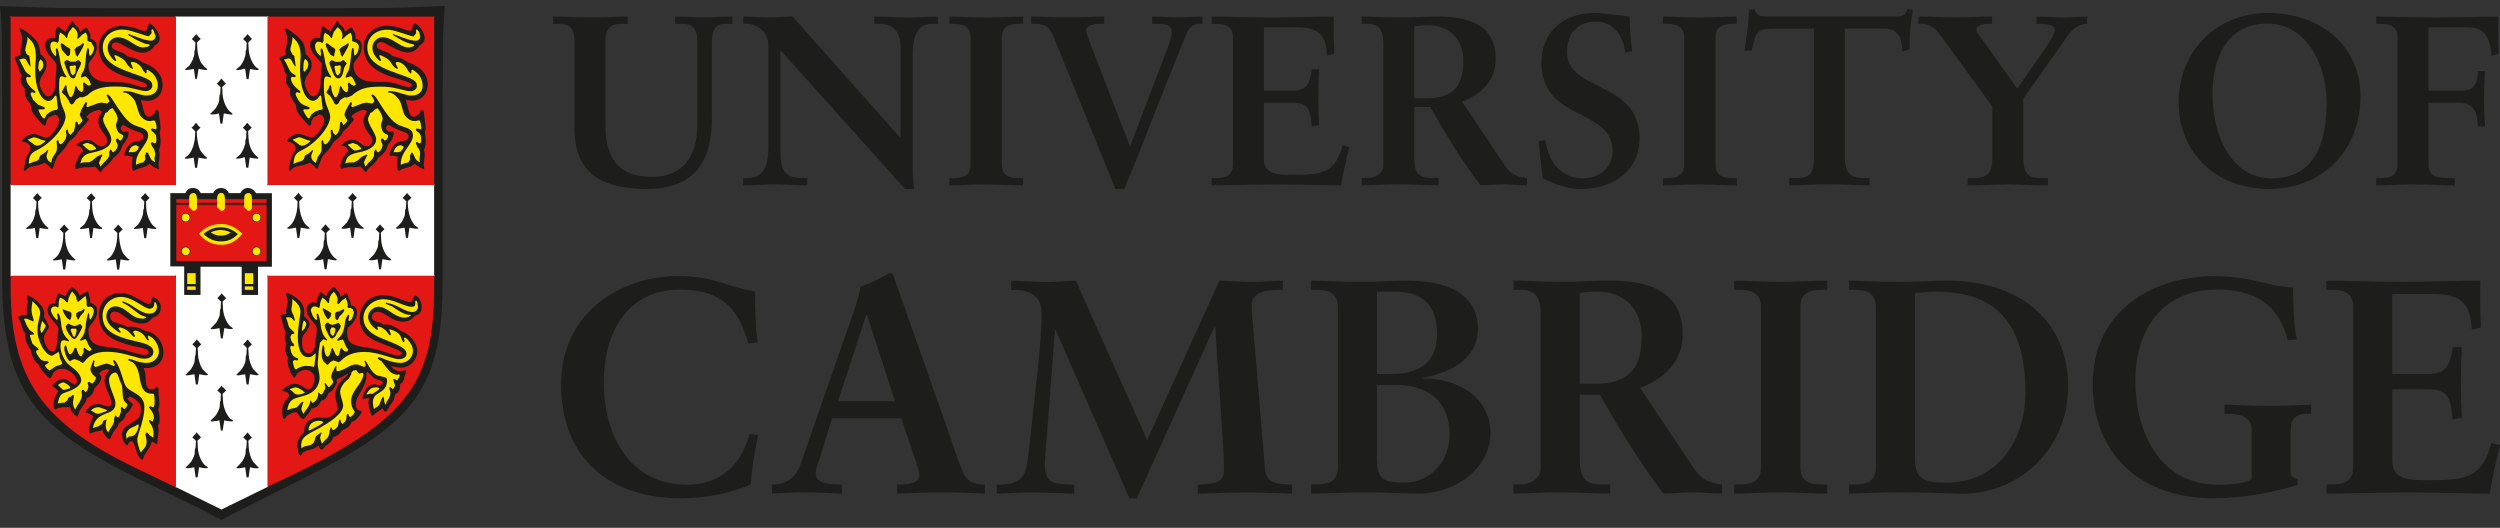 <svg width="180" height="38" viewBox="0 0 180 38" fill="none" xmlns="http://www.w3.org/2000/svg">
<rect x="0" y="0" width="180" height="38" fill="#333333" stroke="none"/>
<g clip-path="url(#clip0_96_509)">
<path d="M7.425 0.592H24.613L25.398 0.58H27.142C27.978 0.58 29.356 0.541 31.296 0.459L32.022 0.432C31.917 1.938 31.893 2.532 31.889 3.328L31.882 5.639L31.87 7.829V20.05C31.87 27.747 30.129 30.363 21.826 34.457C21.459 34.641 17.227 36.752 16.782 36.991L16.368 37.213L15.947 37.435L15.525 37.213L15.1 36.991C13.355 36.077 11.586 35.273 10.208 34.598C2.6 30.866 0.16 28.22 0.16 20.05V7.829L0.141 5.639L0.133 3.328C0.125 1.934 0.109 1.482 0 0.432L0.726 0.459C2.639 0.537 4.06 0.58 4.891 0.58H6.625L7.421 0.592" fill="#1D1D1B"/>
<path d="M15.943 36.686L19.218 35.082L19.296 35.051L19.276 34.98V19.933L19.245 19.843L19.347 19.863H31.187L31.288 19.894L31.257 19.761V13.383L31.288 13.282L31.187 13.309H19.347L19.245 13.332L19.276 13.227V1.259L19.296 1.158L19.206 1.189H12.726L12.625 1.158L12.652 1.259V13.227L12.675 13.332L12.582 13.309H0.835L0.734 13.282L0.765 13.383V19.82L0.734 19.894L0.835 19.863H12.582L12.675 19.843L12.652 19.964V34.949L12.625 35.07L12.703 35.09L15.943 36.686Z" fill="white"/>
<path d="M19.398 1.193L19.257 1.158L19.276 1.275V13.254L19.257 13.344L19.39 13.313H31.175L31.288 13.344L31.257 13.242V1.24L31.288 1.158L31.175 1.193H0.886L0.734 1.158L0.765 1.275V13.254L0.734 13.344L0.878 13.313H12.574L12.671 13.344L12.652 13.242V1.24L12.671 1.158L12.574 1.193" fill="#E31713"/>
<path d="M12.621 19.863H0.804L0.734 19.831L0.765 19.913V20.632C0.765 27.209 2.959 30.406 9.72 33.673L11.856 34.703L12.601 35.055L12.664 35.125L12.656 35.02V19.925L12.679 19.831" fill="#E31713"/>
<path d="M19.339 19.863L19.257 19.831L19.276 19.902V34.98L19.257 35.094L19.339 35L20.014 34.692C29.192 30.375 31.257 27.802 31.257 20.694V19.933L31.288 19.831L31.187 19.863" fill="#E31713"/>
<path d="M2.686 13.906L2.756 13.988L2.838 14.082L2.928 14.172L3.01 14.254L2.959 14.293L2.858 14.386L2.776 14.48L2.744 14.507V14.605C2.744 15.432 2.959 15.998 3.42 16.365L3.502 16.432L3.42 16.49L3.33 16.479L3.135 16.463L2.959 16.432L2.858 16.408L2.756 17.146H2.612L2.51 16.408L2.409 16.432L2.245 16.463L2.042 16.479L1.952 16.49L1.874 16.459L1.921 16.397L2.073 16.279C2.198 16.182 2.28 16.061 2.428 15.756L2.53 15.421C2.53 15.206 2.565 15.034 2.6 15.034L2.619 14.656L2.631 14.511L2.592 14.484L2.51 14.39L2.409 14.297L2.366 14.258L2.448 14.176L2.682 13.91" fill="#1D1D1B"/>
<path d="M6.562 13.906L6.796 14.172L6.878 14.254L6.839 14.293L6.738 14.386L6.656 14.48L6.605 14.507L6.628 14.652L6.648 15.03C6.675 15.569 6.976 16.198 7.292 16.365L7.378 16.432L7.331 16.483H7.198L7.003 16.463L6.828 16.432L6.726 16.408L6.625 17.146H6.492L6.39 16.408L6.289 16.432L6.117 16.463L5.922 16.479L5.828 16.49H5.813L5.746 16.459L5.785 16.397L5.938 16.279C6.07 16.178 6.109 16.127 6.297 15.756L6.41 15.421C6.41 15.206 6.441 15.034 6.472 15.034L6.492 14.656L6.504 14.511L6.472 14.484L6.383 14.39L6.281 14.297L6.238 14.258L6.32 14.176L6.41 14.086L6.492 13.992L6.562 13.91" fill="#1D1D1B"/>
<path d="M4.63 16.17L4.7 16.252L4.77 16.346L4.86 16.435L4.954 16.517L4.899 16.56L4.809 16.65L4.716 16.732L4.684 16.775V16.872C4.684 17.72 4.887 18.25 5.36 18.633L5.442 18.699L5.36 18.758L5.27 18.746L5.075 18.723L4.899 18.692L4.798 18.672L4.696 19.406H4.552L4.45 18.672L4.349 18.692L4.173 18.723L3.978 18.746L3.888 18.758H3.876L3.806 18.723L3.857 18.66L4.009 18.543C4.333 18.293 4.56 17.606 4.56 16.872V16.775L4.528 16.732L4.439 16.65L4.349 16.56L4.298 16.517L4.626 16.17" fill="#1D1D1B"/>
<path d="M8.514 16.17L8.838 16.517L8.787 16.56L8.694 16.65L8.604 16.732L8.573 16.775V16.872C8.573 17.423 8.733 18.094 8.92 18.309L9.123 18.547L9.236 18.637L9.33 18.703L9.248 18.762L9.154 18.75L8.959 18.727L8.783 18.695L8.682 18.676L8.58 19.41H8.436L8.334 18.676L8.233 18.695L8.057 18.727L7.866 18.75L7.772 18.762H7.761L7.69 18.727L7.737 18.664L7.885 18.547C8.206 18.293 8.448 17.606 8.448 16.876V16.779L8.416 16.736L8.327 16.654L8.233 16.564L8.182 16.521L8.272 16.439L8.366 16.349L8.436 16.256L8.506 16.174" fill="#1D1D1B"/>
<path d="M10.454 13.906L10.688 14.172L10.77 14.254L10.731 14.293L10.626 14.386L10.544 14.48L10.505 14.507L10.517 14.652L10.536 15.03C10.563 15.557 10.876 16.205 11.18 16.365L11.266 16.432L11.227 16.483H11.098L10.895 16.463L10.72 16.432L10.626 16.408L10.524 17.146H10.384L10.282 16.408L10.173 16.432L10.005 16.459L9.81 16.475L9.716 16.486H9.701L9.63 16.459L9.677 16.393L9.826 16.276C9.962 16.166 10.005 16.104 10.185 15.752L10.298 15.417C10.298 15.202 10.329 15.03 10.36 15.03L10.38 14.652L10.392 14.507L10.36 14.48L10.271 14.386L10.177 14.293L10.126 14.254L10.208 14.172L10.298 14.082L10.38 13.988L10.45 13.906" fill="#1D1D1B"/>
<path d="M21.486 13.883L21.56 13.976L21.631 14.059L21.72 14.164L21.814 14.242L21.763 14.281L21.669 14.375L21.576 14.457L21.545 14.496V14.585C21.545 15.409 21.822 16.127 22.22 16.346L22.31 16.436L22.302 16.451L22.22 16.471H22.13L21.658 16.393L21.556 17.127H21.412L21.31 16.393L20.838 16.471H20.748L20.662 16.436L20.748 16.35C21.139 16.147 21.424 15.413 21.424 14.589V14.499L21.392 14.46L21.299 14.379L21.209 14.285L21.158 14.246L21.248 14.168L21.338 14.062L21.408 13.98L21.478 13.887" fill="#1D1D1B"/>
<path d="M25.378 13.883L25.452 13.976L25.534 14.059L25.624 14.164L25.706 14.242L25.655 14.281L25.561 14.375L25.468 14.457L25.441 14.496V14.585C25.441 15.401 25.718 16.131 26.112 16.346L26.202 16.436L26.194 16.451L26.112 16.471H26.022L25.554 16.393L25.452 17.127H25.308L25.206 16.393C25.038 16.443 24.859 16.475 24.695 16.475L24.562 16.432L24.656 16.35L24.972 16.026C25.136 15.768 25.226 15.542 25.23 15.413C25.23 15.19 25.261 15.011 25.3 15.011L25.32 14.636L25.331 14.499L25.292 14.46L25.058 14.246L25.152 14.168L25.241 14.062L25.323 13.98L25.386 13.887" fill="#1D1D1B"/>
<path d="M23.438 16.154L23.508 16.236L23.59 16.326L23.676 16.424L23.766 16.498L23.715 16.541L23.621 16.642L23.532 16.724L23.5 16.767L23.508 16.9L23.528 17.275C23.559 17.837 23.852 18.438 24.172 18.613L24.262 18.703L24.254 18.719L24.172 18.742H24.082L23.613 18.66L23.512 19.394H23.368L23.266 18.66C23.13 18.711 22.927 18.742 22.751 18.742L22.622 18.695L22.712 18.617L23.028 18.293C23.196 18.02 23.293 17.794 23.293 17.68C23.293 17.458 23.321 17.279 23.356 17.279L23.375 16.904L23.387 16.771L23.344 16.728L23.262 16.646L23.161 16.545L23.118 16.502L23.2 16.424L23.434 16.158" fill="#1D1D1B"/>
<path d="M27.361 16.154L27.431 16.236L27.513 16.326L27.603 16.42L27.685 16.498L27.642 16.541L27.541 16.642L27.447 16.724L27.42 16.767L27.427 16.9L27.447 17.275C27.478 17.837 27.767 18.438 28.091 18.613L28.181 18.703L28.173 18.719L28.091 18.742H28.001L27.533 18.66L27.431 19.394H27.299L27.185 18.66C27.049 18.711 26.846 18.742 26.674 18.742L26.545 18.695L26.635 18.617L26.951 18.293C27.119 18.02 27.217 17.794 27.217 17.68C27.217 17.458 27.244 17.279 27.279 17.279L27.299 16.904L27.31 16.771L27.267 16.728L27.185 16.646L27.084 16.545L27.041 16.502L27.123 16.424L27.357 16.158" fill="#1D1D1B"/>
<path d="M29.305 13.883L29.375 13.976L29.457 14.059L29.547 14.164L29.629 14.242L29.578 14.281L29.485 14.375L29.391 14.457L29.36 14.496V14.585C29.36 15.401 29.641 16.131 30.035 16.346L30.125 16.436L30.117 16.451L30.035 16.471H29.945L29.477 16.393L29.375 17.127H29.231L29.13 16.393L28.618 16.475L28.485 16.432L28.579 16.35L28.895 16.026C29.059 15.768 29.149 15.542 29.153 15.413C29.153 15.19 29.184 15.011 29.223 15.011L29.243 14.636L29.254 14.499L29.215 14.46L29.133 14.379L29.032 14.285L28.989 14.246L29.071 14.168L29.161 14.062L29.243 13.98L29.305 13.887" fill="#1D1D1B"/>
<path d="M14.174 24.441L14.409 24.711L14.491 24.789L14.451 24.832L14.35 24.922L14.268 25.015L14.229 25.058L14.241 25.191L14.26 25.566C14.276 25.897 14.416 26.331 14.584 26.581L14.9 26.904L14.994 26.986L14.846 27.025L14.346 26.947L14.245 27.681H14.1L13.999 26.947L13.53 27.025H13.437L13.351 26.994L13.437 26.904L13.753 26.581C13.932 26.28 14.018 26.081 14.018 25.964C14.018 25.745 14.046 25.566 14.081 25.566L14.1 25.191L14.112 25.058L14.081 25.015L13.991 24.922L13.897 24.832L13.847 24.789L13.928 24.711L14.022 24.617L14.104 24.523L14.174 24.441Z" fill="#1D1D1B"/>
<path d="M17.824 24.441L18.059 24.711L18.14 24.789L18.098 24.832L17.996 24.922L17.914 25.015L17.875 25.058L17.887 25.191L17.906 25.566C17.922 25.897 18.062 26.331 18.234 26.581L18.55 26.904L18.644 26.986L18.5 27.025L18 26.947L17.898 27.681H17.754L17.653 26.947L17.184 27.025H17.094L17.009 26.994L17.094 26.904L17.41 26.581C17.59 26.28 17.676 26.081 17.676 25.964C17.676 25.745 17.703 25.566 17.738 25.566L17.758 25.191L17.77 25.058L17.738 25.015L17.645 24.922L17.555 24.832L17.504 24.789L17.586 24.711L17.676 24.617L17.758 24.523L17.828 24.441" fill="#1D1D1B"/>
<path d="M15.966 27.755L16.013 27.865L16.111 27.927L16.204 28.032L16.286 28.114L16.247 28.154L16.146 28.247L16.064 28.329L16.025 28.372L16.036 28.501L16.056 28.88C16.087 29.43 16.396 30.078 16.7 30.218L16.79 30.297L16.782 30.316L16.708 30.343L16.614 30.335L16.411 30.316L16.239 30.289L16.146 30.265L16.032 30.999H15.9L15.798 30.265L15.697 30.289L15.525 30.316L15.33 30.335L15.236 30.343H15.225L15.15 30.3L15.236 30.215L15.552 29.887C15.732 29.586 15.818 29.387 15.818 29.274C15.818 29.055 15.845 28.876 15.88 28.876L15.9 28.497L15.908 28.368L15.876 28.325L15.787 28.243L15.693 28.15L15.642 28.111L15.724 28.029L15.818 27.923L15.9 27.845L15.97 27.752" fill="#1D1D1B"/>
<path d="M14.155 31.128L14.225 31.222L14.307 31.304L14.401 31.405L14.467 31.503L14.432 31.53L14.338 31.62L14.248 31.702L14.217 31.741L14.225 31.873L14.245 32.252C14.276 32.81 14.565 33.415 14.889 33.591L14.979 33.681V33.692L14.889 33.712H14.799C14.717 33.712 14.572 33.692 14.331 33.642L14.229 34.368H14.085L13.983 33.642C13.768 33.692 13.604 33.716 13.472 33.716L13.343 33.665L13.433 33.591L13.749 33.263C13.917 32.986 14.014 32.763 14.014 32.65C14.014 32.428 14.042 32.248 14.077 32.248L14.1 31.87L14.108 31.737L14.069 31.698L13.987 31.616L13.886 31.526L13.847 31.483L13.928 31.401L14.018 31.3L14.1 31.218L14.159 31.124" fill="#1D1D1B"/>
<path d="M17.824 31.128L17.887 31.222L17.969 31.304L18.047 31.421L18.144 31.487L18.102 31.53L18 31.62L17.918 31.702L17.879 31.741L17.891 31.873L17.91 32.252C17.926 32.588 18.066 33.013 18.238 33.267L18.554 33.595L18.648 33.677L18.511 33.72C18.379 33.72 18.219 33.696 18 33.646L17.898 34.372H17.754L17.653 33.646C17.41 33.696 17.262 33.716 17.184 33.716H17.094L17.009 33.681L17.094 33.595L17.41 33.267C17.59 32.966 17.676 32.767 17.676 32.654C17.676 32.432 17.703 32.252 17.738 32.252L17.758 31.873L17.77 31.741L17.738 31.702L17.645 31.62L17.555 31.53L17.504 31.487L17.586 31.405L17.676 31.304L17.758 31.222L17.828 31.128" fill="#1D1D1B"/>
<path d="M15.966 21.112L16.029 21.206L16.111 21.288L16.204 21.389L16.286 21.471L16.247 21.51L16.146 21.604L16.064 21.686L16.025 21.725L16.036 21.857L16.056 22.236C16.087 22.786 16.403 23.446 16.7 23.575L16.79 23.653L16.661 23.696C16.528 23.696 16.364 23.672 16.15 23.626L16.036 24.363H15.904L15.802 23.626C15.564 23.676 15.412 23.696 15.334 23.696H15.24L15.154 23.661L15.556 23.247C15.736 22.946 15.822 22.747 15.822 22.63C15.822 22.412 15.849 22.232 15.884 22.232L15.904 21.854L15.912 21.721L15.88 21.682L15.79 21.6L15.697 21.506L15.646 21.467L15.728 21.385L15.822 21.284L15.904 21.202L15.974 21.108" fill="#1D1D1B"/>
<path d="M14.124 2.454L14.194 2.539L14.276 2.629L14.37 2.723L14.451 2.801L14.409 2.844L14.307 2.938L14.186 3.059L14.194 3.203L14.213 3.57C14.233 3.929 14.389 4.421 14.537 4.593L14.744 4.827L14.857 4.921L14.943 4.987L14.857 5.042L14.764 5.034L14.569 5.01L14.397 4.979L14.295 4.96L14.182 5.662L14.061 5.693L13.96 4.96L13.858 4.979L13.682 5.01L13.487 5.034L13.382 5.042L13.316 5.014L13.358 4.948L13.511 4.831C13.643 4.733 13.679 4.679 13.87 4.312L13.983 3.976C13.983 3.753 14.01 3.574 14.042 3.574L14.065 3.207L14.073 3.063L14.034 3.031L13.952 2.942L13.85 2.848L13.811 2.805L13.893 2.727L14.127 2.458" fill="#1D1D1B"/>
<path d="M17.824 2.454L18.059 2.723L18.14 2.801L18.098 2.844L17.996 2.938L17.914 3.027L17.875 3.059L17.887 3.203L17.906 3.57C17.938 4.113 18.242 4.757 18.55 4.921L18.636 4.987L18.597 5.038H18.468L18.265 5.014L18.09 4.983L18 4.963L17.898 5.697H17.754L17.653 4.963L17.539 4.952L17.375 5.014L17.18 5.038L17.09 5.045H17.075L17.005 5.018L17.051 4.952L17.2 4.835C17.336 4.729 17.383 4.663 17.559 4.316L17.672 3.98C17.672 3.757 17.699 3.578 17.735 3.578L17.754 3.211L17.766 3.066L17.735 3.035L17.641 2.945L17.551 2.852L17.5 2.809L17.582 2.731L17.672 2.637L17.754 2.547L17.824 2.461" fill="#1D1D1B"/>
<path d="M15.943 5.658L16.013 5.74L16.095 5.834L16.185 5.935L16.267 6.017L16.216 6.06L16.122 6.15L16.029 6.232L15.997 6.271L16.009 6.404L16.021 6.755C16.052 7.309 16.353 7.946 16.673 8.121L16.762 8.211L16.755 8.223L16.673 8.246H16.583L16.114 8.164L16.013 8.902H15.869L15.767 8.164C15.63 8.215 15.428 8.246 15.256 8.246L15.119 8.207L15.213 8.125L15.529 7.797C15.693 7.54 15.783 7.317 15.783 7.184C15.783 6.962 15.814 6.786 15.853 6.786L15.873 6.408L15.884 6.275L15.841 6.236L15.759 6.154L15.658 6.064L15.615 6.021L15.697 5.939L15.787 5.838L15.869 5.744L15.931 5.662" fill="#1D1D1B"/>
<path d="M14.116 8.843L14.186 8.925L14.256 9.019L14.346 9.113L14.44 9.195L14.389 9.234L14.206 9.417L14.174 9.448V9.542C14.174 10.085 14.334 10.756 14.51 10.951L14.736 11.216L14.85 11.31L14.932 11.377L14.85 11.431L14.76 11.423L14.569 11.4L14.393 11.369L14.291 11.349L14.19 12.083H14.046L13.944 11.349L13.843 11.369L13.667 11.4L13.472 11.423L13.382 11.431H13.366L13.296 11.4L13.343 11.338L13.491 11.22C13.831 10.951 14.053 10.291 14.053 9.546V9.452L14.022 9.421L13.928 9.327L13.839 9.238L13.784 9.198L13.878 9.117L13.967 9.023L14.038 8.929L14.108 8.847" fill="#1D1D1B"/>
<path d="M17.805 8.843L17.875 8.925L17.957 9.019L18.047 9.113L18.129 9.195L18.078 9.234L17.984 9.323L17.863 9.448L17.875 9.593L17.895 9.967C17.926 10.53 18.144 10.986 18.539 11.306L18.621 11.373L18.539 11.427L18.449 11.419L18.258 11.396L18.082 11.365L17.98 11.345L17.879 12.079H17.735L17.621 11.314C17.434 11.357 17.43 11.388 17.364 11.396L17.161 11.419L17.067 11.427H17.055L16.993 11.396L17.036 11.334L17.188 11.216C17.321 11.115 17.36 11.06 17.543 10.697L17.657 10.362C17.657 10.147 17.688 9.971 17.719 9.971L17.738 9.597L17.75 9.452L17.707 9.421L17.625 9.327L17.524 9.238L17.481 9.198L17.563 9.117L17.797 8.847" fill="#1D1D1B"/>
<path d="M10.146 7.196L10.185 7.352L10.267 7.68C10.396 8.266 10.505 8.414 10.786 8.414L11.122 8.187L11.184 7.984L11.282 7.914C11.391 7.914 11.446 8.027 11.45 8.281C11.45 8.355 11.473 8.519 11.52 8.781L11.563 9.23L11.5 9.55C11.536 9.749 11.563 10.018 11.563 10.178C11.563 10.432 11.516 10.666 11.438 10.787C11.481 10.959 11.489 11.029 11.489 11.174L11.457 11.513C11.414 11.759 11.403 11.822 11.403 11.868L11.426 12.005L11.457 12.126L11.426 12.181L11.223 12.099L10.997 11.978L10.762 11.79C10.563 11.97 10.505 11.997 9.986 12.138L9.759 12.231L9.623 12.302C9.537 12.302 9.494 12.157 9.494 11.868C9.494 11.654 9.517 11.451 9.556 11.298L9.189 11.205L9.033 11.228H8.998L8.943 11.134L9.006 10.912L9.107 10.666L9.353 10.373L9.619 10.221L9.986 10.151C10.204 10.104 10.333 9.995 10.333 9.839C10.333 9.682 10.236 9.593 10.013 9.515L9.572 9.362L9.174 9.167C8.932 9.019 8.889 9.003 8.83 9.003L8.694 9.183C8.694 9.37 8.811 9.495 8.979 9.495L9.08 9.476L9.185 9.448L9.256 9.522V9.569L9.232 9.745C9.213 9.893 9.119 10.073 8.904 10.358L8.815 10.479C8.733 10.807 8.53 11.107 8.264 11.283L8.151 11.365L8.069 11.509L7.866 11.755L7.608 11.989L7.405 12.177L7.304 12.348L7.222 12.399L6.995 12.146L6.847 11.993L6.671 12.024L6.527 12.044H6.16C5.973 12.044 5.715 12.091 5.598 12.146L5.493 12.181L5.426 12.114L5.403 12.032C5.403 11.845 5.535 11.494 5.711 11.213C5.824 11.037 5.859 10.998 5.988 10.889C5.945 10.717 5.836 10.58 5.703 10.541L5.532 10.49L5.493 10.44L5.727 10.233C5.926 10.127 6.129 10.073 6.289 10.073C6.461 10.073 6.625 10.139 6.812 10.287C7.089 10.506 7.163 10.541 7.3 10.541C7.519 10.541 7.725 10.346 7.725 10.131C7.725 9.991 7.651 9.842 7.456 9.589C7.171 9.222 7.085 9.027 7.085 8.757C7.085 8.589 7.136 8.375 7.202 8.281L7.304 8.129L7.335 8.027L7.152 7.914C6.992 7.914 6.683 8.024 6.433 8.18L6.226 8.394L6.265 8.476L6.379 8.547L6.402 8.586L6.359 8.668L6.152 8.933L5.723 9.382L5.621 9.487L5.539 9.639C5.469 9.776 5.274 9.971 5.09 10.096L4.95 10.209L4.868 10.354L4.735 10.569L4.489 10.885L4.204 11.17C4.115 11.259 4.036 11.427 3.915 11.802C3.845 12.028 3.779 12.161 3.74 12.161L3.658 12.099C3.455 11.864 3.283 11.728 3.189 11.728L3.076 11.778L2.799 11.884L2.42 11.954C2.135 12.009 2.026 12.067 1.858 12.263L1.768 12.333L1.714 12.212L1.725 12.118L1.776 11.837C1.831 11.544 1.897 11.322 1.979 11.174L2.155 10.853L2.206 10.69C2.206 10.451 1.96 10.237 1.663 10.213L1.561 10.147L1.757 9.909C1.964 9.757 2.229 9.639 2.401 9.639C2.502 9.639 2.662 9.686 2.858 9.764L3.084 9.854L3.31 9.909C3.548 9.909 3.779 9.694 4.064 9.202C4.193 8.984 4.247 8.824 4.247 8.679C4.247 8.418 4.126 8.262 3.919 8.262L3.478 8.457L3.322 8.773V8.886L3.326 8.91L3.236 9.058C3.139 9.058 2.998 8.921 2.596 8.433C2.295 8.07 2.229 7.918 2.217 7.551C1.87 7.11 1.784 6.923 1.784 6.61L1.796 6.4C1.558 6.111 1.487 5.951 1.487 5.689L1.561 5.416C1.44 5.237 1.401 5.158 1.366 5.018L1.316 4.803L1.152 4.425L1.05 4.229C1.05 4.112 1.132 4.065 1.491 3.976L1.468 3.745L1.499 3.503L1.569 3.129L1.612 2.801C1.612 2.731 1.601 2.68 1.538 2.477L1.444 2.243L1.382 2.098L1.452 2.044C1.554 2.044 1.823 2.204 2.096 2.434C2.682 2.922 2.803 3.113 2.885 3.702L2.916 3.902C3.197 4.112 3.345 4.358 3.345 4.628C3.345 4.838 3.271 5.084 3.142 5.283L2.936 5.603L2.846 5.939C2.846 6.134 2.9 6.31 3.041 6.552C3.197 6.829 3.33 6.938 3.494 6.938C3.763 6.938 4.001 6.47 4.001 5.935V5.869V5.681L4.025 5.346L4.056 5.049L4.068 4.807V4.647L3.966 4.452L3.744 4.206C3.42 3.855 3.236 3.519 3.236 3.273C3.236 2.961 3.463 2.731 3.759 2.731L3.974 2.77V2.703C3.974 2.25 4.068 1.919 4.193 1.919L4.239 1.934L4.427 2.098L4.649 2.239L4.712 2.301L4.845 2.02L4.989 1.825L5.09 1.673L5.141 1.579L5.227 1.505L5.317 1.653C5.34 1.723 5.356 1.743 5.532 1.899L5.653 2.032L5.735 2.235L5.766 2.313L5.969 2.129L6.121 2.04L6.234 1.985L6.285 2.047L6.367 2.2C6.476 2.391 6.511 2.485 6.511 2.571V2.668V2.793C6.847 2.898 6.972 3.07 6.972 3.429C6.972 3.695 6.835 3.987 6.57 4.304C6.398 4.514 6.375 4.553 6.375 4.702C6.375 5.459 6.902 5.896 7.827 5.912L8.514 5.92C8.955 5.927 9.217 5.97 9.627 6.103C10.114 6.263 10.255 6.298 10.396 6.298L10.528 6.255L10.587 6.165C10.587 6.021 10.337 5.908 9.513 5.67C7.827 5.194 7.113 4.518 7.113 3.398C7.113 2.535 7.831 1.868 8.756 1.868C9.057 1.868 9.513 1.946 9.779 2.04L10.197 2.192L10.415 2.235C10.559 2.235 10.63 2.118 10.634 1.876L10.751 1.7C10.872 1.7 11.051 1.848 11.215 2.079C11.383 2.313 11.492 2.574 11.492 2.75C11.492 2.984 11.383 3.144 11.133 3.285C10.903 3.636 10.622 3.796 10.243 3.796C9.951 3.796 9.529 3.632 8.834 3.238C8.588 3.097 8.467 3.051 8.342 3.051C8.163 3.051 8.042 3.16 8.042 3.316C8.042 3.464 8.155 3.558 8.455 3.663C8.897 3.816 9.006 3.878 9.182 4.062C9.701 4.155 9.927 4.245 10.255 4.491C11.153 4.776 11.707 5.389 11.707 6.091C11.707 6.794 11.247 7.262 10.606 7.262C10.454 7.262 10.357 7.247 10.122 7.196" fill="#1D1D1B"/>
<path d="M29.223 7.196L29.262 7.352L29.344 7.68C29.473 8.265 29.582 8.414 29.867 8.414L30.203 8.187L30.265 7.984L30.363 7.914C30.476 7.914 30.535 8.035 30.543 8.281C30.543 8.379 30.566 8.543 30.605 8.781C30.632 8.952 30.644 9.113 30.644 9.253L30.582 9.546L30.605 9.667C30.636 9.87 30.648 9.948 30.648 10.041C30.648 10.483 30.628 10.611 30.523 10.779C30.566 10.951 30.578 11.025 30.578 11.15C30.578 11.224 30.57 11.337 30.547 11.509L30.508 11.818L30.515 12.001L30.558 12.122L30.515 12.177L30.312 12.095L30.086 11.974L29.852 11.786C29.653 11.962 29.625 11.982 29.391 12.04C29.051 12.134 28.927 12.181 28.86 12.227L28.72 12.298C28.638 12.298 28.583 12.145 28.583 11.919C28.583 11.591 28.602 11.423 28.653 11.294C28.454 11.228 28.353 11.201 28.282 11.201L28.134 11.224H28.087L28.04 11.131C28.04 11.029 28.111 10.83 28.204 10.662C28.333 10.432 28.544 10.245 28.704 10.213L29.075 10.143C29.293 10.096 29.422 9.987 29.422 9.831C29.422 9.675 29.325 9.589 29.106 9.507L28.677 9.355L28.267 9.159L28.044 9.023L27.931 8.995L27.783 9.167C27.783 9.343 27.919 9.487 28.079 9.487L28.185 9.468L28.279 9.44L28.36 9.546C28.36 9.729 28.247 10.045 28.122 10.194L27.997 10.346L27.908 10.467C27.872 10.729 27.615 11.107 27.357 11.271L27.244 11.353L27.162 11.498L26.959 11.743L26.701 11.978L26.498 12.165L26.397 12.337L26.319 12.391L26.092 12.134L25.944 11.982L25.765 12.013L25.62 12.032H25.265C25.07 12.032 24.812 12.079 24.691 12.134L24.582 12.169L24.504 12.009C24.504 11.685 24.753 11.197 25.077 10.877C25.031 10.686 24.929 10.565 24.8 10.529L24.617 10.479L24.586 10.428L24.82 10.221C25.109 10.085 25.195 10.061 25.358 10.061C25.546 10.061 25.698 10.123 25.893 10.276C26.171 10.49 26.248 10.529 26.381 10.529C26.6 10.529 26.807 10.334 26.807 10.123C26.807 9.979 26.729 9.823 26.537 9.581C26.264 9.23 26.171 9.003 26.171 8.71C26.171 8.515 26.209 8.406 26.385 8.121L26.428 8.012L26.233 7.906C26.124 7.906 25.987 7.942 25.803 8.027C25.495 8.168 25.312 8.301 25.312 8.383L25.362 8.468L25.464 8.539L25.487 8.582L25.444 8.66L25.238 8.925C25.097 9.116 24.96 9.257 24.808 9.374L24.707 9.479L24.625 9.632C24.558 9.76 24.355 9.971 24.183 10.088L24.039 10.202L23.949 10.346C23.844 10.533 23.68 10.764 23.571 10.877L23.293 11.162C23.215 11.244 23.106 11.482 22.997 11.794C22.915 12.04 22.86 12.153 22.821 12.153L22.739 12.091C22.54 11.864 22.364 11.72 22.275 11.72L22.157 11.771L21.884 11.876L21.513 11.946C21.209 12.005 21.084 12.071 20.939 12.255L20.858 12.325L20.791 12.196L20.803 12.11C20.803 12.11 20.822 12.005 20.854 11.829C20.908 11.54 20.982 11.298 21.061 11.166L21.244 10.846L21.295 10.682C21.295 10.444 21.076 10.26 20.744 10.206L20.643 10.131L20.85 9.897C21.068 9.733 21.306 9.632 21.474 9.632C21.587 9.632 21.74 9.671 21.943 9.753L22.169 9.842L22.396 9.897C22.634 9.897 22.864 9.682 23.149 9.191C23.278 8.968 23.332 8.812 23.332 8.664C23.332 8.406 23.212 8.25 23.009 8.25L22.575 8.445L22.403 8.769L22.411 8.878V8.933L22.325 9.05C22.247 9.05 22.157 8.98 21.982 8.765L21.693 8.429C21.384 8.066 21.318 7.922 21.306 7.547C20.959 7.106 20.873 6.86 20.873 6.607L20.885 6.396C20.635 6.099 20.588 5.982 20.588 5.685L20.647 5.412C20.526 5.233 20.487 5.155 20.451 5.014L20.401 4.799L20.237 4.421L20.135 4.233C20.135 4.124 20.237 4.054 20.494 3.995L20.576 3.972L20.553 3.741L20.584 3.499L20.654 3.125L20.698 2.789L20.635 2.469L20.534 2.235L20.471 2.098L20.553 2.036L20.658 2.067C21.002 2.258 21.381 2.555 21.65 2.855C21.884 3.109 21.954 3.324 22.005 3.894C22.317 4.132 22.435 4.343 22.435 4.67C22.435 4.866 22.372 5.061 22.228 5.276C22.103 5.467 22.036 5.572 22.025 5.596L21.931 5.939C21.931 6.126 21.99 6.298 22.126 6.544C22.279 6.817 22.415 6.931 22.579 6.931C22.848 6.931 23.09 6.47 23.09 5.955V5.857V5.576L23.122 5.334L23.141 5.037L23.161 4.795L23.169 4.655C23.169 4.553 23.149 4.53 22.837 4.19C22.489 3.82 22.325 3.507 22.325 3.215C22.325 2.922 22.563 2.711 22.845 2.711L23.063 2.75V2.629L23.071 2.414L23.133 2.149C23.18 1.938 23.204 1.899 23.278 1.899L23.329 1.915L23.512 2.079L23.735 2.219L23.797 2.282L23.93 2.001L24.07 1.805L24.172 1.653L24.23 1.56L24.316 1.485L24.394 1.634L24.484 1.766L24.617 1.88C24.726 1.969 24.796 2.106 24.839 2.293L25.046 2.11L25.21 2.02L25.32 1.965L25.362 2.028L25.444 2.18C25.577 2.395 25.589 2.422 25.589 2.567V2.773C25.921 2.863 26.049 3.043 26.049 3.41C26.049 3.687 25.924 3.964 25.659 4.284C25.483 4.495 25.452 4.561 25.452 4.717C25.452 5.439 25.999 5.873 26.916 5.892L27.591 5.9C28.032 5.908 28.302 5.951 28.704 6.084C29.176 6.24 29.332 6.279 29.477 6.279L29.664 6.15C29.664 6.002 29.414 5.888 28.591 5.654C26.908 5.182 26.19 4.503 26.19 3.382C26.19 2.52 26.912 1.852 27.845 1.852C28.138 1.852 28.599 1.93 28.86 2.024L29.278 2.176L29.496 2.219C29.641 2.219 29.695 2.129 29.715 1.86L29.84 1.684C29.949 1.684 30.156 1.852 30.308 2.063C30.465 2.278 30.574 2.563 30.574 2.746C30.574 2.965 30.461 3.129 30.215 3.265C29.984 3.617 29.703 3.777 29.325 3.777C29.032 3.777 28.54 3.581 27.915 3.218C27.673 3.07 27.56 3.031 27.427 3.031C27.244 3.031 27.127 3.136 27.127 3.297C27.127 3.449 27.236 3.535 27.541 3.644C28.025 3.816 28.126 3.874 28.267 4.042C28.79 4.136 29.016 4.226 29.34 4.471C30.273 4.772 30.793 5.35 30.793 6.087C30.793 6.759 30.336 7.243 29.703 7.243C29.535 7.243 29.446 7.231 29.207 7.176" fill="#1D1D1B"/>
<path d="M10.341 26.494C10.431 26.721 10.462 26.826 10.474 26.974L10.493 27.404C10.509 27.833 10.653 28.048 10.923 28.048L11.149 27.974L11.262 27.86L11.305 27.849L11.418 27.981L11.407 28.145C11.399 28.22 11.411 28.38 11.446 28.618L11.477 29.031C11.477 29.246 11.461 29.332 11.383 29.527C11.457 29.722 11.496 29.953 11.496 30.144C11.496 30.366 11.461 30.515 11.371 30.64C11.411 30.819 11.422 30.889 11.422 30.991L11.379 31.377C11.344 31.592 11.329 31.756 11.34 31.869V31.896L11.278 31.99L11.153 31.912L11.001 31.803C10.93 31.803 10.907 31.838 10.802 32.146L10.556 32.525L10.368 32.822L10.31 33.036L10.247 33.087H10.236C10.068 33.087 9.872 32.724 9.677 32.045C9.623 31.85 9.552 31.764 9.447 31.764L9.271 31.877L9.209 32.021L9.154 32.06C9.072 32.06 8.947 31.912 8.869 31.725L8.768 31.256C8.768 30.932 9.006 30.698 9.716 30.296C10.025 30.12 10.146 29.898 10.146 29.496C10.146 29.176 10.048 28.996 9.779 28.789C9.56 28.629 9.439 28.563 9.326 28.563L9.154 28.711L9.342 28.91L9.568 29.094C9.568 29.16 9.502 29.297 9.392 29.461C9.275 29.64 9.228 29.691 9.064 29.8C9.018 30.081 8.881 30.257 8.573 30.464C8.51 30.64 8.479 30.702 8.37 30.843L8.155 31.12L8.003 31.436L7.905 31.623C7.823 31.623 7.655 31.475 7.491 31.264L7.358 30.928C7.253 31.01 7.218 31.022 7.011 31.049L6.738 31.12L6.5 31.225L6.437 31.131L6.429 30.905C6.429 30.597 6.55 30.234 6.734 29.996C6.554 29.843 6.379 29.746 6.234 29.726L6.156 29.695L6.254 29.504L6.437 29.301C6.586 29.176 6.835 29.086 7.031 29.086C7.163 29.086 7.362 29.137 7.612 29.23L7.858 29.281L8.034 29.082C8.034 28.895 7.94 28.606 7.733 28.142C7.593 27.821 7.53 27.611 7.53 27.466C7.53 27.111 7.698 26.744 7.909 26.639L7.679 26.576L7.366 26.678L7.128 26.896L7.21 26.986L7.304 27.134C7.304 27.388 7.093 27.724 6.8 27.942C6.738 28.302 6.57 28.52 6.25 28.668C6.207 28.864 6.18 28.918 6.023 29.137C5.758 29.512 5.692 29.633 5.645 29.843L5.559 29.996L5.325 29.82L5.161 29.625C5.118 29.558 5.094 29.492 5.048 29.301L4.903 29.324L4.751 29.316H4.649C4.423 29.316 4.189 29.367 4.068 29.441L3.978 29.48C3.912 29.48 3.861 29.34 3.861 29.168C3.861 28.801 3.962 28.497 4.2 28.161L4.005 27.977L3.923 27.907L3.81 27.841L3.748 27.774C3.748 27.72 3.896 27.579 4.075 27.462C4.271 27.334 4.427 27.279 4.571 27.279C4.739 27.279 4.829 27.318 5.036 27.501L5.352 27.689L5.496 27.595L5.551 27.447C5.551 27.252 5.317 26.92 5.059 26.748C4.868 26.623 4.657 26.553 4.45 26.553C4.165 26.553 3.919 26.693 3.81 26.924L3.697 27.158L3.599 27.24C3.533 27.24 3.498 27.212 3.267 26.943L3.002 26.639L2.838 26.373L2.787 26.241L2.686 26.159C2.479 26.01 2.331 25.725 2.245 25.311L2.213 25.179C1.964 24.87 1.815 24.492 1.815 24.16L1.835 24.02C1.69 23.871 1.675 23.836 1.561 23.446C1.48 23.169 1.429 23.048 1.327 22.915L1.284 22.837L1.522 22.712L1.729 22.689L1.932 22.704L1.921 22.423C1.921 22.259 1.932 22.15 1.975 21.959L2.007 21.744L1.983 21.568L1.952 21.416L1.932 21.326L1.995 21.275L2.128 21.322C2.307 21.408 2.452 21.498 2.565 21.588C2.916 21.865 3.193 22.286 3.193 22.552V22.63L3.166 22.782L3.236 22.95L3.349 23.098L3.513 23.5C3.513 23.598 3.494 23.641 3.33 23.875C3.209 24.055 3.158 24.187 3.158 24.332C3.158 24.515 3.232 24.745 3.361 24.976C3.482 25.191 3.623 25.304 3.751 25.304C3.982 25.304 4.079 25.105 4.118 24.554C4.138 24.273 4.165 24.016 4.2 23.781L4.212 23.641L4.111 23.442L3.806 23.087C3.513 22.743 3.424 22.567 3.424 22.325C3.424 22.044 3.607 21.845 3.876 21.845L3.997 21.861V21.783L4.048 21.502C4.111 21.283 4.193 21.115 4.236 21.115L4.333 21.166L4.517 21.236L4.72 21.338C4.77 21.162 4.805 21.08 4.884 20.979C5.016 20.811 5.165 20.674 5.219 20.674L5.387 20.795L5.578 20.998L5.692 21.194L5.731 21.287L5.852 21.217L6.016 21.123L6.211 21.033L6.316 20.979C6.347 20.979 6.367 21.041 6.445 21.377C6.5 21.611 6.507 21.662 6.515 21.83C6.843 21.877 6.995 22.064 6.995 22.415C6.995 22.743 6.835 23.071 6.484 23.446L6.367 23.692C6.367 24.593 6.679 24.878 7.811 24.999C8.506 25.073 8.713 25.116 9.548 25.37C9.99 25.503 10.239 25.557 10.403 25.557C10.595 25.557 10.704 25.487 10.704 25.362C10.704 25.175 10.567 25.116 9.751 24.945C7.858 24.547 7.113 23.898 7.113 22.649C7.113 21.759 7.78 21.092 8.666 21.092C9.061 21.092 9.408 21.209 9.966 21.533C10.482 21.83 10.587 21.881 10.704 21.881C10.841 21.881 10.895 21.791 10.895 21.572L11.028 21.357L11.344 21.572C11.516 21.771 11.578 21.877 11.578 22.154C11.578 22.524 11.383 22.767 10.997 22.872L10.903 22.973C10.692 23.212 10.509 23.294 10.173 23.294C9.884 23.294 9.517 23.172 9.267 22.997L8.776 22.649C8.565 22.497 8.409 22.435 8.26 22.435C8.049 22.435 7.925 22.56 7.925 22.767C7.925 22.973 8.061 23.137 8.28 23.212L8.74 23.356C8.904 23.407 8.982 23.438 9.182 23.539L9.412 23.516C9.697 23.516 10.005 23.59 10.275 23.731L10.458 23.813L10.712 23.883C11.293 24.047 11.766 24.695 11.766 25.331C11.766 26.049 11.297 26.502 10.54 26.502L10.302 26.49" fill="#1D1D1B"/>
<path d="M28.126 26.342C28.306 26.58 28.552 26.732 28.762 26.732L29.036 26.689L29.172 26.666L29.243 26.732L29.188 26.924L29.126 27.107L29.087 27.322L28.985 27.505L28.841 27.642L28.802 27.681V27.821C28.802 28.067 28.727 28.212 28.524 28.348L28.454 28.399L28.431 28.481C28.384 28.672 28.353 28.789 28.329 28.84L28.134 29.121L27.88 29.543L27.74 29.672L27.521 29.398L27.47 29.461L27.349 29.543L27.158 29.675L26.994 29.797L26.881 29.906L26.822 29.937C26.772 29.937 26.717 29.851 26.666 29.679L26.565 29.344L26.526 29.016C26.526 28.848 26.537 28.785 26.596 28.649C26.389 28.672 26.334 28.684 26.229 28.719L26.139 28.742L26.085 28.676L26.124 28.528L26.256 28.18C26.358 27.911 26.694 27.665 26.955 27.665L27.217 27.724L27.369 27.755L27.584 27.56L27.502 27.427C27.502 27.427 27.361 27.38 27.131 27.314C26.959 27.263 26.877 27.201 26.682 26.978L26.436 26.771L26.373 26.842L26.381 26.978V27.045C26.385 27.329 26.299 27.595 26.096 27.974L25.811 28.493C25.675 28.739 25.616 28.93 25.616 29.121C25.616 29.324 25.706 29.508 25.823 29.539L25.975 29.578L26.026 29.609L26.057 29.668L26.006 29.765L25.823 29.999C25.643 30.234 25.534 30.316 25.32 30.378C25.195 30.679 24.995 30.85 24.636 30.971L24.597 31.038C24.472 31.252 24.203 31.448 24.031 31.448H23.992C23.969 31.635 23.836 31.826 23.633 31.967L23.399 32.142L23.348 32.232L23.2 32.377C23.09 32.377 23.001 32.275 22.938 32.08L22.848 32.146L22.653 32.279C22.606 32.298 22.485 32.334 22.294 32.38C22.044 32.443 21.826 32.544 21.771 32.634L21.677 32.786L21.634 32.806L21.502 32.646C21.447 32.435 21.408 32.217 21.408 32.072C21.408 31.709 21.529 31.475 21.9 31.1V31.014C21.9 30.448 22.329 30.066 22.962 30.066H23.063L23.41 30.089H23.442C23.629 30.089 23.801 30.019 23.992 29.863C24.242 29.66 24.312 29.535 24.312 29.305C24.312 29.234 24.293 29.152 24.215 28.891C24.164 28.723 24.14 28.567 24.14 28.411C24.14 27.989 24.449 27.466 24.87 27.173L25.058 26.943L25.031 26.896L24.902 26.978L24.656 27.131L24.492 27.212L24.308 27.283L24.223 27.376L24.246 27.466L24.265 27.54L24.215 27.657L24.07 27.895C23.93 28.126 23.828 28.223 23.653 28.305C23.535 28.641 23.372 28.813 23.13 28.848C22.938 29.234 22.766 29.371 22.423 29.406C22.376 29.554 22.294 29.683 22.114 29.878L21.982 30.042L21.857 30.195L21.623 30.042L21.533 29.918L21.439 29.757L21.342 29.679H21.275L21.053 29.715L20.643 29.949L20.518 30.136L20.467 30.167C20.377 30.167 20.319 29.964 20.319 29.629C20.319 29.336 20.362 29.141 20.463 29L20.748 28.602L20.811 28.45L20.76 28.317L20.596 28.196L20.377 28.165L20.327 28.134L20.358 28.067L20.616 27.841C20.865 27.689 21.037 27.626 21.205 27.626C21.373 27.626 21.564 27.689 21.74 27.798L22.036 27.993L22.177 28.032C22.314 28.032 22.419 27.954 22.517 27.767C22.61 27.587 22.649 27.443 22.649 27.294C22.649 26.908 22.376 26.631 21.994 26.631C21.818 26.631 21.634 26.701 21.463 26.838L21.361 26.947L21.279 27.131L21.205 27.201C21.154 27.201 21.037 27.052 20.939 26.865L20.795 26.494C20.733 26.295 20.709 26.143 20.709 25.983L20.725 25.706C20.584 25.491 20.541 25.331 20.541 25.073C20.541 24.984 20.557 24.909 20.616 24.718C20.53 24.574 20.502 24.468 20.502 24.262L20.514 24.137L20.545 23.992L20.565 23.871C20.467 23.738 20.436 23.657 20.338 23.204C20.284 22.954 20.248 22.837 20.206 22.774L20.178 22.712L20.483 22.599L20.627 22.61L20.584 22.407L20.658 21.997L20.725 21.748L20.682 21.435L20.6 21.233L20.573 21.127L20.623 21.1C20.826 21.1 21.205 21.314 21.506 21.599C21.806 21.884 21.904 22.111 21.904 22.532L21.888 22.755C22.169 22.997 22.29 23.204 22.29 23.422L22.083 23.84C21.806 24.117 21.744 24.254 21.744 24.609C21.744 25.151 21.908 25.444 22.208 25.444C22.47 25.444 22.677 25.159 22.708 24.738L22.735 24.351L22.786 23.98L22.817 23.715C22.817 23.575 22.727 23.403 22.458 23.09C22.169 22.755 22.076 22.575 22.076 22.31C22.076 21.994 22.294 21.767 22.587 21.767L22.786 21.826C22.786 21.646 22.798 21.615 22.899 21.365C22.977 21.17 23.063 21.029 23.102 21.029L23.165 21.072L23.297 21.182L23.399 21.252L23.489 21.346C23.551 21.115 23.617 21.01 23.805 20.823L24.027 20.639L24.098 20.69L24.223 20.85L24.394 21.045C24.461 21.115 24.484 21.182 24.515 21.361L24.617 21.299L24.781 21.209L24.902 21.127L24.968 21.092L25.015 21.166L25.077 21.404L25.21 21.67L25.265 21.931V21.997H25.331C25.534 21.997 25.706 22.236 25.706 22.509C25.706 22.876 25.417 23.344 25.038 23.59L24.995 23.863C24.995 24.675 25.206 24.847 26.459 25.034C26.772 25.081 27.053 25.14 27.299 25.206C27.338 25.218 27.607 25.311 28.107 25.475C28.38 25.565 28.567 25.608 28.712 25.608L28.95 25.483C28.95 25.343 28.747 25.218 28.118 24.976L27.228 24.628C26.327 24.273 25.897 23.723 25.897 22.911C25.897 21.966 26.608 21.256 27.556 21.256C27.915 21.256 28.263 21.326 28.762 21.51C29.407 21.748 29.442 21.756 29.512 21.756C29.637 21.756 29.703 21.67 29.723 21.49L29.867 21.275C29.996 21.275 30.129 21.389 30.226 21.58C30.312 21.748 30.359 21.943 30.359 22.115C30.359 22.45 30.18 22.669 29.86 22.739C29.641 23.02 29.372 23.161 29.036 23.161C28.63 23.161 28.427 23.079 27.732 22.645C27.486 22.493 27.377 22.45 27.193 22.45C26.951 22.45 26.772 22.603 26.772 22.809C26.772 22.997 26.924 23.118 27.264 23.208C27.466 23.262 27.498 23.274 27.599 23.379L27.771 23.36C28.103 23.36 28.513 23.535 28.86 23.832C29.489 24.027 30.047 24.71 30.047 25.276C30.047 25.909 29.504 26.471 28.891 26.471C28.727 26.471 28.396 26.42 28.099 26.346" fill="#1D1D1B"/>
<path d="M11.161 11.677L11.122 11.431L11.13 11.353L11.161 11.19L11.172 11.057L11.102 10.748L10.981 10.584L10.88 10.389L10.86 10.303L10.934 10.229L11.063 10.292L11.165 10.323C11.223 10.323 11.258 10.225 11.258 10.05C11.258 9.855 11.239 9.745 11.2 9.694L11.047 9.523L10.915 9.41L10.86 9.32L10.946 9.246L11.172 9.3L11.219 9.312L11.278 9.226V9.187L11.247 8.976L11.184 8.75L11.106 8.668H11.079L10.821 8.719H10.782C10.446 8.719 10.095 8.438 9.986 8.086L9.779 7.423C9.716 7.22 9.564 7.021 9.287 6.794L9.084 6.685L8.9 6.665L8.846 6.615L8.971 6.552L9.31 6.583C9.431 6.595 9.619 6.642 9.861 6.728C10.165 6.833 10.372 6.876 10.544 6.876C11.055 6.876 11.364 6.603 11.364 6.138C11.364 5.822 11.196 5.463 10.942 5.237L10.606 5.01L10.552 5.065L10.563 5.194V5.21L10.497 5.299L10.321 5.096C10.13 4.694 9.822 4.456 9.502 4.456L9.412 4.511L9.463 4.659L9.545 4.843L9.58 4.94L9.537 4.964L9.365 4.866L9.213 4.706L9.08 4.503C8.975 4.339 8.889 4.265 8.662 4.14L8.416 4.007L8.288 3.968L8.233 4.023L8.272 4.132L8.377 4.335L8.327 4.398C8.245 4.398 8.081 4.238 7.936 4.023C7.815 3.839 7.753 3.64 7.753 3.445C7.753 3.004 8.073 2.68 8.506 2.68C8.729 2.68 9.014 2.778 9.275 2.938L9.755 3.234C9.923 3.34 10.169 3.418 10.314 3.418L10.614 3.367L10.735 3.312L10.786 3.258L10.755 3.211L10.692 3.188L10.466 3.149L10.193 3.043C9.923 2.922 9.751 2.836 9.681 2.789C9.513 2.68 9.4 2.614 9.345 2.594L9.213 2.497L9.26 2.45L9.369 2.489L9.748 2.633L10.189 2.786C10.403 2.86 10.723 2.93 10.868 2.93C11.051 2.93 11.204 2.778 11.204 2.59L11.028 2.141L10.962 2.091L10.895 2.173L10.907 2.255L10.923 2.376L10.72 2.61L10.559 2.583L9.896 2.368C9.338 2.188 9.08 2.13 8.799 2.13C8.003 2.13 7.401 2.676 7.401 3.394C7.401 4.206 7.971 4.733 9.385 5.217C10.774 5.694 10.969 5.811 10.969 6.17C10.969 6.373 10.762 6.556 10.528 6.556L10.282 6.537C10.236 6.525 10.005 6.474 9.588 6.373C9.17 6.267 8.787 6.228 8.319 6.228C7.316 6.228 6.757 6.404 6.277 6.868L5.98 7.005H5.914L5.77 6.993H5.75L5.465 7.177C5.356 7.349 5.297 7.442 5.29 7.458L5.172 7.52C5.083 7.52 5.024 7.45 4.923 7.2L4.708 6.892L4.501 6.708L4.45 6.63L4.493 6.537L4.634 6.267L4.72 6.123C4.782 6.123 4.802 6.189 4.805 6.42L4.887 6.697L5.001 6.943L5.09 6.993C5.196 6.993 5.332 6.747 5.368 6.482C5.399 6.263 5.422 6.197 5.465 6.197L5.508 6.22L5.602 6.404L5.735 6.556L5.856 6.626H5.867C5.949 6.626 5.977 6.572 5.996 6.384L6.004 6.279L5.984 6.135L5.969 6.033L6.031 5.928L6.109 5.967L6.211 6.072L6.414 6.178L6.55 6.084L6.457 5.846L6.383 5.713L6.16 5.498L6.055 5.51L5.934 5.561L5.856 5.584L5.824 5.541C5.824 5.452 5.883 5.307 6 5.128C6.082 4.999 6.137 4.722 6.164 4.327C6.199 3.793 6.269 3.445 6.347 3.445L6.418 3.601V3.742L6.41 3.839L6.457 4.015C6.547 4.015 6.648 3.882 6.73 3.672L6.781 3.465L6.769 3.418L6.566 3.039L6.363 2.977L6.293 2.93V2.68L6.273 2.559L6.23 2.454L6.18 2.344C5.953 2.465 5.848 2.543 5.77 2.653L5.606 2.801L5.555 2.746L5.586 2.583L5.594 2.524C5.594 2.301 5.461 2.087 5.239 1.946L5.176 2.028L5.106 2.13L4.985 2.274L4.884 2.481L4.86 2.594V2.61V2.649L4.813 2.754L4.79 2.746L4.72 2.641L4.606 2.52L4.431 2.407L4.341 2.337L4.298 2.43L4.247 2.594L4.239 2.754L4.228 2.93V2.957L4.154 3.082L4.033 3.031L3.884 2.988C3.728 2.988 3.623 3.098 3.623 3.27C3.623 3.473 3.681 3.668 3.787 3.804L3.919 3.98L4.025 4.042L4.052 3.828L4.021 3.652V3.578L4.075 3.469C4.13 3.469 4.165 3.531 4.204 3.707L4.286 4.081L4.368 4.565L4.493 4.975C4.575 5.17 4.634 5.288 4.665 5.334L4.79 5.53L4.747 5.58L4.657 5.553L4.536 5.51L4.454 5.498C4.29 5.498 4.255 5.639 4.255 6.322C4.255 6.736 4.345 7.302 4.45 7.571L4.669 8.114L4.72 8.367C4.72 9.113 3.732 10.284 2.643 10.819C2.241 11.018 2.108 11.213 2.081 11.658L2.073 11.791L2.42 11.65C2.725 11.572 2.783 11.533 2.83 11.381L2.873 11.248C2.889 11.197 2.912 11.182 3.146 11.053L3.31 10.92L3.435 10.787L3.474 10.819L3.466 10.858L3.365 11.146L3.353 11.217C3.353 11.431 3.47 11.611 3.689 11.72C3.724 11.482 3.751 11.4 3.822 11.291L4.005 11.006C4.072 10.901 4.103 10.772 4.103 10.569L4.079 10.249L4.072 10.167L4.146 10.085L4.212 10.116L4.251 10.311L4.353 10.382C4.45 10.382 4.579 10.257 4.712 10.022L4.786 9.753L4.77 9.613L4.739 9.46V9.433L4.829 9.32L4.872 9.339L4.934 9.577L5.067 9.71L5.321 9.456L5.414 9.039C5.414 8.82 5.438 8.758 5.516 8.758L5.567 8.777L5.606 8.91L5.68 8.992L5.914 8.738L5.945 8.641L5.852 8.504L5.738 8.266L5.852 7.911L5.984 7.665C6.113 7.415 6.16 7.345 6.207 7.345L6.281 7.438L6.258 7.52L6.215 7.641L6.293 7.712L6.472 7.649L6.757 7.54L7.097 7.419L7.3 7.388L7.483 7.411L7.722 7.454L7.893 7.282L7.729 6.97L7.675 6.876L7.686 6.837L7.741 6.794C7.811 6.794 7.971 6.966 8.116 7.196C8.998 8.582 9.314 8.918 9.908 9.097C10.509 9.281 10.665 9.421 10.665 9.776C10.665 9.972 10.563 10.198 10.345 10.506C9.9 11.127 9.79 11.377 9.79 11.787V11.861L9.904 11.81L10.068 11.74L10.321 11.689L10.466 11.482V11.455L10.435 11.229V11.201L10.528 10.986L10.583 10.963L10.665 11.025L10.829 11.373C10.895 11.517 10.973 11.584 11.188 11.681" fill="#FFE700"/>
<path d="M2.92 4.265L2.799 4.472L2.779 4.663C2.756 4.846 2.756 4.866 2.756 4.913L2.858 5.166L3.076 4.897L3.123 4.659L3.076 4.429L2.92 4.265Z" fill="#FFE700"/>
<path d="M1.979 2.668V2.758C1.979 2.883 1.948 3.039 1.846 3.43L1.815 3.617L1.897 3.851L1.991 3.953L2.112 4.015L2.131 4.16L2.159 4.386L2.202 4.69L2.178 4.808L2.01 4.55C1.913 4.3 1.823 4.21 1.686 4.21L1.37 4.292L1.433 4.374L1.522 4.55L1.667 4.827C1.764 5.018 1.823 5.124 1.843 5.155L1.987 5.299L2.151 5.393L2.237 5.487L2.151 5.565H2.147L2.014 5.545L1.94 5.534L1.882 5.647C1.882 5.924 2.1 6.24 2.483 6.525L2.569 6.63L2.491 6.697L2.362 6.654L2.291 6.63L2.206 6.74C2.206 6.81 2.264 6.954 2.393 7.196L2.74 7.532L3.201 7.727L3.24 7.79L3.182 7.86L3.088 7.872L3.006 7.883L2.873 7.872H2.85L2.764 7.918L2.916 8.25C3.021 8.434 3.119 8.535 3.182 8.535L3.244 8.481L3.357 8.246L3.623 8.043L3.908 7.93L4.091 7.903L4.165 7.805V7.782L4.134 7.587L4.115 7.372L4.095 7.177L4.075 6.95L4.025 6.868L3.931 6.939C3.771 7.185 3.658 7.267 3.486 7.267C2.939 7.267 2.53 6.31 2.53 5.042C2.53 4.932 2.537 4.792 2.549 4.624C2.576 4.296 2.58 4.214 2.58 4.097C2.58 3.547 2.463 3.16 2.233 2.926L2.088 2.782L1.999 2.676" fill="#FFE700"/>
<path d="M3.299 10.143L3.002 10.073L2.807 9.991C2.639 9.921 2.518 9.886 2.416 9.886L1.991 10.061L2.085 10.132L2.288 10.276L2.483 10.428L2.651 10.491C2.85 10.491 3.025 10.393 3.299 10.143Z" fill="#FFE700"/>
<path d="M7.237 12.001L7.444 11.736C7.729 11.49 7.862 11.306 7.862 11.162V10.936L7.952 10.76L8.014 10.791L8.065 10.912L8.151 10.963L8.303 10.842L8.405 10.698L8.479 10.502L8.455 10.385L8.385 10.221L8.342 10.065L8.432 9.956L8.506 9.987L8.588 10.089L8.666 10.124L8.772 10.038L8.854 9.874L8.885 9.784L8.791 9.69L8.658 9.628C8.487 9.546 8.354 9.265 8.354 8.972L8.377 8.863L8.448 8.687L8.479 8.523L8.377 8.207L8.245 7.993L8.104 7.786L8.053 7.801L7.979 7.844L7.866 7.907L7.733 8.067L7.589 8.137L7.425 8.512C7.425 8.777 7.456 8.851 7.807 9.452C7.944 9.687 8.014 9.89 8.014 10.038C8.014 10.452 7.64 10.752 6.886 10.932L6.414 11.045C6.07 11.127 5.863 11.365 5.789 11.767C5.934 11.693 5.988 11.685 6.242 11.685H6.414L6.656 11.552L6.992 11.267L7.155 11.197L7.288 11.127L7.327 11.115L7.386 11.158L7.288 11.334L7.124 11.728L7.237 11.997" fill="#FFE700"/>
<path d="M5.945 10.42L6.25 10.697L6.461 10.842L6.609 10.822L6.703 10.799C6.871 10.768 6.925 10.74 6.925 10.697L6.874 10.616L6.761 10.514L6.648 10.409L6.308 10.295C6.187 10.295 6.113 10.319 5.941 10.42" fill="#FFE700"/>
<path d="M9.26 10.971L9.322 10.959L9.412 10.947L9.502 10.959H9.548C9.775 10.959 9.993 10.768 9.993 10.569L9.814 10.46C9.537 10.46 9.365 10.616 9.26 10.971Z" fill="#FFE700"/>
<path d="M30.234 11.677L30.203 11.486L30.215 11.35C30.238 11.154 30.246 11.065 30.246 10.951L30.172 10.745L30.051 10.581L29.938 10.303L29.992 10.221L30.039 10.233L30.129 10.288L30.23 10.319C30.293 10.319 30.32 10.225 30.32 10.034C30.32 9.769 30.269 9.64 30.117 9.523L29.973 9.41L29.934 9.328L30.008 9.246L30.125 9.269L30.238 9.3L30.281 9.312L30.332 9.226V9.187L30.301 8.976C30.269 8.75 30.23 8.668 30.168 8.668H30.148L29.883 8.719H29.84C29.52 8.719 29.145 8.422 29.047 8.086L28.852 7.423C28.794 7.224 28.622 7.005 28.364 6.794L28.15 6.685L27.966 6.665L27.908 6.619L28.021 6.556C28.279 6.556 28.556 6.611 28.927 6.732C29.266 6.841 29.446 6.88 29.61 6.88C30.121 6.88 30.429 6.615 30.429 6.174C30.429 5.951 30.347 5.674 30.234 5.494C30.137 5.342 29.965 5.182 29.754 5.046L29.672 5.014L29.617 5.065L29.629 5.198V5.21L29.567 5.303L29.383 5.1C29.196 4.702 28.891 4.46 28.579 4.46L28.474 4.526L28.528 4.663L28.622 4.846L28.645 4.936L28.599 4.964L28.427 4.866L28.275 4.706L28.142 4.503C28.04 4.343 27.927 4.245 27.732 4.14L27.478 4.007L27.346 3.968L27.299 4.015L27.346 4.132L27.439 4.335L27.388 4.398C27.318 4.398 27.189 4.269 27.006 4.023C26.877 3.839 26.811 3.652 26.811 3.445C26.811 3.016 27.142 2.68 27.568 2.68C27.787 2.68 28.06 2.774 28.333 2.938L28.825 3.234C29.001 3.34 29.239 3.418 29.387 3.418C29.469 3.418 29.492 3.418 29.672 3.367L29.805 3.312L29.84 3.254L29.75 3.188C29.52 3.172 29.047 2.985 28.739 2.789C28.556 2.676 28.442 2.61 28.399 2.594L28.259 2.485L28.306 2.462L28.364 2.473L28.809 2.637L29.239 2.789C29.45 2.864 29.777 2.934 29.926 2.934C30.117 2.934 30.254 2.801 30.254 2.606L30.187 2.321L30.008 2.099L29.949 2.208V2.266L29.965 2.395L29.774 2.622L29.606 2.594L28.942 2.38C28.364 2.192 28.138 2.141 27.857 2.141C27.053 2.141 26.448 2.684 26.448 3.406C26.448 4.222 27.006 4.733 28.442 5.229C29.836 5.713 30.016 5.822 30.016 6.189C30.016 6.4 29.817 6.568 29.571 6.568L29.332 6.548C29.274 6.533 29.04 6.482 28.638 6.384C28.212 6.279 27.849 6.24 27.369 6.24C26.354 6.24 25.866 6.392 25.339 6.88L25.031 7.017H24.96L24.8 7.005L24.511 7.189L24.347 7.47L24.23 7.532C24.125 7.532 24.066 7.462 23.969 7.212L23.766 6.904L23.551 6.72L23.5 6.646L23.551 6.548L23.645 6.404L23.695 6.279L23.707 6.185L23.781 6.135C23.848 6.135 23.86 6.181 23.863 6.431L23.945 6.708L24.059 6.954L24.152 7.005C24.258 7.005 24.39 6.755 24.425 6.494C24.457 6.275 24.476 6.209 24.523 6.209C24.566 6.209 24.586 6.232 24.671 6.412L24.796 6.564L24.917 6.634H24.929C25.015 6.634 25.042 6.583 25.062 6.392L25.073 6.287L25.054 6.142L25.038 6.041L25.101 5.936L25.175 5.975L25.276 6.08L25.483 6.185L25.624 6.084L25.522 5.854L25.452 5.721C25.362 5.549 25.32 5.506 25.241 5.506L25.136 5.518L25.003 5.569L24.921 5.592L24.89 5.549C24.89 5.455 24.949 5.311 25.062 5.135C25.132 5.026 25.191 4.749 25.238 4.335L25.288 3.855C25.32 3.562 25.351 3.453 25.409 3.453L25.448 3.476L25.48 3.629V3.75L25.515 4.023L25.686 3.882L25.788 3.679L25.839 3.414C25.839 3.176 25.741 3.074 25.421 2.985L25.358 2.957L25.351 2.864V2.688L25.331 2.567L25.292 2.462L25.241 2.352L25.159 2.403C24.949 2.536 24.902 2.575 24.831 2.661L24.668 2.809L24.617 2.762L24.656 2.59V2.559C24.656 2.337 24.535 2.122 24.308 1.958L24.238 2.04L24.168 2.141L24.043 2.286L23.93 2.59V2.622V2.657L23.879 2.766L23.86 2.758L23.777 2.653L23.676 2.532L23.492 2.419L23.399 2.348C23.301 2.563 23.297 2.586 23.297 2.86V2.946L23.219 3.094L23.094 3.043L22.942 3C22.794 3 22.684 3.125 22.684 3.297C22.684 3.488 22.724 3.613 22.848 3.816L23.083 4.054L23.114 3.836L23.083 3.66L23.075 3.586L23.137 3.476C23.196 3.476 23.227 3.539 23.266 3.715L23.348 4.089L23.43 4.573L23.551 4.983C23.633 5.178 23.688 5.295 23.723 5.342L23.852 5.537L23.809 5.588L23.594 5.518L23.52 5.506C23.348 5.506 23.317 5.643 23.317 6.318C23.317 6.744 23.403 7.306 23.512 7.579L23.727 8.121L23.777 8.375C23.777 9.121 22.77 10.315 21.705 10.826C21.291 11.025 21.166 11.236 21.131 11.798C21.306 11.716 21.377 11.689 21.49 11.658C21.791 11.568 21.853 11.529 21.9 11.389L21.939 11.256C21.958 11.197 21.994 11.17 22.204 11.061L22.368 10.928L22.489 10.795L22.536 10.85V10.869L22.419 11.158L22.407 11.229C22.407 11.443 22.528 11.623 22.747 11.732L22.778 11.611L22.88 11.303L23.075 11.018C23.145 10.916 23.157 10.846 23.157 10.584L23.145 10.261V10.178L23.207 10.097L23.274 10.128L23.305 10.323L23.407 10.393C23.504 10.393 23.629 10.268 23.766 10.034L23.84 9.792L23.809 9.472L23.801 9.413L23.879 9.328L23.93 9.347L24 9.585L24.133 9.718C24.289 9.718 24.453 9.394 24.468 9.054C24.48 8.836 24.504 8.762 24.574 8.762L24.625 8.785L24.668 8.918L24.738 9L24.878 8.879L24.972 8.746L25.003 8.637L24.91 8.512L24.8 8.293C24.8 8.145 24.863 7.985 25.046 7.669C25.21 7.384 25.234 7.349 25.276 7.349L25.343 7.434L25.323 7.524L25.28 7.645L25.362 7.715L25.55 7.653L25.823 7.544C26.014 7.477 26.128 7.434 26.171 7.423L26.381 7.391L26.561 7.415L26.795 7.458L26.959 7.294L26.897 7.118L26.803 6.974L26.74 6.884L26.752 6.841L26.811 6.798C26.893 6.798 27.049 6.962 27.193 7.2C27.994 8.512 28.384 8.922 28.973 9.101C29.586 9.289 29.731 9.417 29.731 9.78C29.731 9.976 29.625 10.21 29.41 10.51C29.001 11.076 28.856 11.408 28.856 11.787V11.869L28.969 11.818L29.133 11.748L29.391 11.697L29.532 11.478V11.459L29.512 11.232V11.201L29.649 10.967L29.727 11.029L29.891 11.377C29.957 11.521 30.035 11.588 30.246 11.685" fill="#FFE700"/>
<path d="M21.853 4.663L21.841 4.827V4.928C21.841 5.092 21.865 5.166 21.927 5.166L22.15 4.897L22.2 4.62L22.15 4.425L22.001 4.261C21.915 4.261 21.872 4.374 21.853 4.659" fill="#FFE700"/>
<path d="M21.057 2.668V2.758C21.057 2.856 21.029 3.024 20.986 3.192L20.924 3.43L20.904 3.617L21.076 3.949L21.189 4.011L21.209 4.156L21.24 4.382L21.283 4.69L21.256 4.804L21.088 4.546C20.99 4.296 20.901 4.206 20.76 4.206L20.444 4.288C20.549 4.425 20.616 4.542 20.74 4.823C20.904 5.186 20.967 5.256 21.221 5.385L21.314 5.479L21.221 5.557L21.076 5.537L21.002 5.526L20.947 5.643C20.947 5.916 21.178 6.244 21.56 6.517L21.642 6.623L21.611 6.669L21.556 6.693L21.439 6.65L21.365 6.626L21.283 6.747C21.283 6.841 21.353 7.001 21.47 7.192C21.58 7.364 21.697 7.481 21.806 7.528L22.267 7.723L22.306 7.782L22.243 7.856L22.161 7.868L22.068 7.879L21.947 7.868H21.923L21.833 7.915C21.833 7.961 21.88 8.067 21.986 8.246C22.099 8.442 22.177 8.531 22.239 8.531L22.302 8.477L22.415 8.242L22.684 8.039L22.969 7.926C23.215 7.899 23.235 7.883 23.235 7.778L23.204 7.579L23.172 7.364L23.153 7.169L23.133 6.943L23.083 6.861L23.001 6.931C22.88 7.126 22.704 7.259 22.559 7.259C21.99 7.259 21.599 6.345 21.599 5.014L21.611 4.612L21.642 4.128V3.96C21.646 3.547 21.506 3.121 21.295 2.914L21.15 2.77L21.061 2.665" fill="#FFE700"/>
<path d="M22.372 10.143C22.157 10.108 22.126 10.093 21.884 9.991C21.716 9.917 21.607 9.886 21.498 9.886L21.064 10.061L21.158 10.132L21.361 10.276L21.556 10.428L21.728 10.491C21.927 10.491 22.095 10.397 22.372 10.143Z" fill="#FFE700"/>
<path d="M26.307 12.001L26.514 11.736C26.799 11.49 26.932 11.306 26.932 11.162V10.936L27.021 10.76L27.088 10.791L27.139 10.912L27.224 10.959C27.299 10.959 27.349 10.904 27.474 10.698L27.549 10.498L27.525 10.385L27.455 10.221L27.416 10.065L27.506 9.956L27.58 9.987L27.662 10.089L27.716 10.124L27.845 10.038L27.927 9.874L27.958 9.78L27.876 9.69L27.736 9.628C27.568 9.558 27.431 9.265 27.431 8.996L27.459 8.863L27.521 8.687L27.552 8.519L27.451 8.207L27.33 7.993L27.185 7.79L27.053 7.844L26.951 7.907L26.807 8.067L26.662 8.137L26.494 8.519C26.494 8.742 26.545 8.859 26.877 9.456C27.018 9.71 27.084 9.897 27.084 10.042C27.084 10.456 26.658 10.803 25.964 10.94C25.136 11.107 24.956 11.244 24.859 11.779C25.003 11.705 25.058 11.697 25.312 11.697H25.487L25.729 11.564L26.065 11.279L26.229 11.209L26.362 11.139L26.401 11.127L26.455 11.17L26.358 11.345L26.202 11.681L26.307 12.005" fill="#FFE700"/>
<path d="M25.023 10.42L25.327 10.697L25.534 10.842L25.683 10.822L25.776 10.799C25.952 10.768 26.003 10.74 26.003 10.694L25.96 10.616L25.839 10.514L25.725 10.409L25.401 10.295L25.019 10.42" fill="#FFE700"/>
<path d="M28.333 10.971L28.396 10.959L28.497 10.947L28.579 10.959H28.634L28.833 10.916L29.028 10.682L29.067 10.569L28.891 10.46C28.61 10.46 28.439 10.616 28.329 10.971" fill="#FFE700"/>
<path d="M10.169 32.568L10.228 32.447L10.372 32.295C10.493 32.162 10.559 31.983 10.559 31.764L10.505 31.436L10.462 31.253L10.559 31.128L10.638 31.178L10.79 31.354L11.036 31.506L11.044 31.358L11.055 31.19C11.055 30.948 10.966 30.675 10.829 30.503L10.712 30.3L10.77 30.23L10.813 30.25L10.989 30.355L11.083 30.097C11.083 29.902 11.001 29.683 10.872 29.527L10.751 29.375L10.731 29.317L10.817 29.242L10.942 29.293L11.02 29.32C11.098 29.32 11.13 29.211 11.13 28.907V28.782L11.114 28.598C11.102 28.38 11.083 28.345 10.993 28.345H10.911C10.411 28.345 10.181 28.025 10.052 27.177C9.958 26.565 9.728 26.128 9.447 26.034C9.279 25.975 9.221 25.94 9.221 25.893L9.318 25.835L9.509 25.889C9.915 26.053 10.259 26.131 10.559 26.131C11.047 26.131 11.438 25.772 11.438 25.316C11.438 24.964 11.27 24.609 10.973 24.324L10.716 24.172H10.696L10.645 24.188L10.665 24.336L10.704 24.437L10.716 24.48L10.669 24.519L10.595 24.48L10.411 24.203C10.263 23.985 9.947 23.801 9.709 23.801L9.572 23.899L9.634 24.016L9.724 24.18L9.712 24.219L9.673 24.262H9.666C9.615 24.262 9.591 24.238 9.369 23.985C9.185 23.774 8.815 23.575 8.615 23.575L8.541 23.606L8.522 23.645L8.592 23.758L8.705 23.91L8.647 23.95C8.588 23.95 8.455 23.867 8.213 23.672C7.831 23.372 7.659 23.091 7.659 22.763C7.659 22.365 7.94 22.056 8.303 22.056C8.518 22.056 8.795 22.158 8.99 22.298L9.49 22.677C9.72 22.849 10.001 22.946 10.294 22.946L10.47 22.903L10.54 22.837L10.446 22.794C10.267 22.747 10.122 22.689 10.017 22.607L9.506 22.22C9.318 22.076 9.182 21.982 9.107 21.943C8.838 21.799 8.783 21.767 8.783 21.736L8.842 21.709L8.932 21.728L9.197 21.838C9.283 21.873 9.427 21.959 9.627 22.095C10.173 22.458 10.45 22.579 10.774 22.579C11.098 22.579 11.305 22.361 11.305 22.064L11.262 21.889L11.211 21.787L11.153 21.736L11.122 21.775L11.09 21.99L11.059 22.06L10.989 22.162L10.802 22.232C10.645 22.232 10.466 22.15 9.986 21.846C9.502 21.537 9.064 21.377 8.717 21.377C7.983 21.377 7.386 21.967 7.386 22.7C7.386 23.723 8.01 24.188 9.97 24.617C10.716 24.777 11.044 24.996 11.044 25.331C11.044 25.632 10.798 25.823 10.411 25.823L10.13 25.804C10.068 25.792 9.712 25.694 9.076 25.519C8.639 25.401 8.147 25.327 7.71 25.327C6.941 25.327 6.422 25.558 6.07 26.049L5.961 26.143L5.875 26.1L5.731 25.991L5.364 25.85L5.149 25.94L5.044 26.01C4.985 26.01 4.88 25.882 4.802 25.714C4.684 25.472 4.626 25.238 4.626 25.019L4.7 24.843L4.778 24.925L4.86 25.222C4.907 25.386 4.997 25.519 5.067 25.519L5.215 25.394L5.297 25.249C5.36 25.062 5.375 25.038 5.426 25.038C5.489 25.038 5.52 25.074 5.559 25.261L5.625 25.437L5.746 25.62L5.852 25.675L6.023 25.359V25.316L6.012 25.124L6.066 25.027L6.137 25.078L6.308 25.222L6.453 25.273L6.55 25.222L6.593 25.14L6.449 24.956C6.394 24.894 6.324 24.758 6.246 24.547L6.148 24.41L6.082 24.433L5.949 24.484L5.859 24.527L5.824 24.535L5.746 24.469L5.953 24.223L6.086 23.946C6.09 23.778 6.121 23.641 6.156 23.641L6.187 23.282C6.203 23.102 6.277 22.763 6.34 22.576L6.379 22.513L6.433 22.673V22.728L6.426 22.829L6.484 23.024L6.625 22.845L6.714 22.611L6.757 22.419C6.757 22.22 6.636 22.076 6.472 22.076L6.398 22.091L6.328 22.111L6.23 21.982L6.238 21.834L6.226 21.631L6.187 21.416L6.176 21.311L6.086 21.365L5.973 21.455L5.809 21.592L5.676 21.705L5.598 21.736L5.508 21.557V21.514C5.508 21.385 5.453 21.284 5.243 21.041L5.192 20.975L5.149 21.045L5.036 21.233L4.923 21.518L4.899 21.701L4.852 21.795L4.755 21.724C4.599 21.545 4.552 21.514 4.314 21.428L4.294 21.498L4.236 21.713L4.224 21.908V22.056L4.169 22.146H4.161L4.099 22.095L3.978 22.064C3.787 22.064 3.666 22.166 3.666 22.33C3.666 22.451 3.709 22.544 3.896 22.833L4.115 23.059L4.161 22.911L4.142 22.794L4.115 22.638L4.161 22.548C4.251 22.548 4.349 22.814 4.388 23.18L4.431 23.559L4.552 23.969C4.645 24.16 4.739 24.289 4.817 24.344L4.973 24.519L4.919 24.582L4.712 24.512L4.626 24.496C4.419 24.496 4.353 24.613 4.353 24.964C4.353 25.39 4.638 26.003 4.954 26.256L5.426 26.635C5.664 26.826 5.848 27.142 5.848 27.373C5.848 27.669 5.516 27.962 4.958 28.169L4.622 28.29C4.36 28.388 4.255 28.555 4.154 29.047L4.435 28.997H4.634L4.872 28.801V28.708L4.962 28.614L5.106 28.544L5.219 28.454L5.278 28.43L5.332 28.493L5.313 28.587L5.258 28.938C5.258 29.188 5.297 29.32 5.426 29.508L5.457 29.375L5.629 29.098C5.785 28.879 5.899 28.618 5.899 28.474V28.43L5.867 28.192L5.918 28.083L5.988 28.056L6.09 28.157L6.164 28.251L6.316 28.044L6.367 27.833L6.336 27.697L6.304 27.584L6.351 27.517L6.402 27.498L6.465 27.517L6.554 27.58L6.636 27.611L6.781 27.498L6.925 27.209L6.851 27.123C6.648 26.979 6.511 26.76 6.511 26.576L6.543 26.428L6.644 26.151L6.726 25.936L6.753 25.925L6.812 26.003L6.789 26.116L6.746 26.311L6.851 26.424L7.023 26.385C7.331 26.248 7.577 26.178 7.725 26.178L8.096 26.315L8.19 26.354L8.249 26.315L8.268 26.26L8.206 26.128L8.135 25.983L8.19 25.928C8.35 25.928 8.6 26.436 8.842 27.24C9.029 27.872 9.084 27.939 9.689 28.282C10.204 28.571 10.396 28.864 10.396 29.328C10.396 29.793 10.271 30.374 10.005 31.143C9.919 31.385 9.884 31.557 9.884 31.69C9.884 31.799 9.908 31.901 9.986 32.174L10.056 32.412L10.138 32.564" fill="#FFE700"/>
<path d="M7.796 31.139C7.854 30.995 7.878 30.964 7.991 30.792C8.155 30.542 8.217 30.41 8.217 30.292V30.128L8.303 29.906L8.358 29.933L8.409 30.015L8.483 30.058L8.596 29.972L8.717 29.605L8.705 29.492L8.694 29.379L8.776 29.289L8.865 29.383L8.943 29.465L9.029 29.402L9.174 29.184L9.189 29.137L9.111 29.043C8.924 28.907 8.838 28.696 8.826 28.317C8.815 28.032 8.799 27.841 8.776 27.755C8.772 27.736 8.709 27.591 8.592 27.314L8.467 26.947L8.338 26.822C8.061 26.822 7.85 27.06 7.85 27.373C7.85 27.56 7.925 27.849 8.065 28.2C8.26 28.7 8.311 28.875 8.311 29.051C8.311 29.422 8.163 29.59 7.643 29.773C7.058 29.984 6.785 30.285 6.683 30.827L6.785 30.788L6.929 30.737L7.093 30.694L7.37 30.499L7.409 30.355L7.468 30.285L7.561 30.242L7.651 30.203L7.675 30.242L7.632 30.374L7.612 30.612C7.612 30.839 7.655 30.968 7.788 31.132" fill="#FFE700"/>
<path d="M2.307 21.682L2.327 21.795L2.288 22.056L2.268 22.267C2.268 22.451 2.299 22.642 2.358 22.806L2.424 23.04V23.083L2.377 23.153L2.276 23.091L1.897 22.939L1.725 22.962L1.776 23.071L1.928 23.446L2.143 23.774L2.366 23.922L2.424 23.988L2.455 24.055L2.412 24.09L2.209 24.102L2.151 24.145C2.151 24.18 2.182 24.285 2.237 24.449L2.338 24.746L2.514 24.906L2.697 25.042L2.783 25.16L2.748 25.214L2.647 25.226L2.596 25.308C2.596 25.382 2.666 25.523 2.799 25.706C2.955 25.925 3.068 25.991 3.248 25.991H3.4L3.517 26.085L3.42 26.178L3.236 26.299L3.287 26.409L3.369 26.522L3.564 26.678L3.712 26.58L4.044 26.358C4.399 26.268 4.474 26.233 4.474 26.151L4.435 26.03C4.321 25.831 4.282 25.702 4.282 25.53L4.204 25.32L4.118 25.401L3.759 25.616C3.404 25.616 2.979 25.062 2.768 24.328C2.721 24.156 2.694 23.961 2.694 23.778C2.694 23.594 2.721 23.368 2.768 23.153C2.838 22.853 2.873 22.685 2.881 22.654L2.893 22.513C2.893 22.263 2.658 21.931 2.295 21.682" fill="#FFE700"/>
<path d="M3.045 23.106C2.971 23.251 2.9 23.567 2.9 23.77L2.99 23.985L3.045 23.93L3.158 23.731L3.232 23.606L3.303 23.454L3.045 23.11" fill="#FFE700"/>
<path d="M4.169 27.712L4.22 27.763L4.302 27.845C4.501 28.048 4.528 28.071 4.626 28.071L5.008 27.966L5.079 27.896L4.977 27.786L4.864 27.681L4.595 27.533C4.478 27.533 4.357 27.584 4.173 27.712" fill="#FFE700"/>
<path d="M6.543 29.562L6.75 29.668L6.913 29.769L7.077 29.793L7.202 29.769L7.417 29.687L7.62 29.621L7.714 29.543L7.601 29.484L7.448 29.433C7.198 29.332 7.159 29.32 7.07 29.32C6.867 29.32 6.668 29.418 6.547 29.566" fill="#FFE700"/>
<path d="M9.127 31.615C9.193 31.451 9.244 31.424 9.474 31.412C9.74 31.397 9.986 30.928 9.986 30.608L9.962 30.55L9.892 30.581L9.74 30.675L9.443 30.807C9.244 30.893 9.072 31.159 9.072 31.366L9.127 31.611" fill="#FFE700"/>
<path d="M27.759 29.176L27.798 29.067L27.841 28.922L27.951 28.747C28.052 28.61 28.107 28.438 28.107 28.239L28.052 28.044L28.021 27.95L28.04 27.9L28.079 27.869H28.087L28.193 27.943L28.294 28.021L28.415 27.826L28.439 27.724L28.345 27.435L28.314 27.334L28.372 27.267L28.509 27.357L28.587 27.396L28.743 27.17L28.786 27.014L28.751 26.963H28.716L28.595 26.982C28.407 26.982 28.146 26.854 28.021 26.701L27.736 26.354L27.478 26.018L27.244 25.866L27.181 25.784L27.279 25.718C27.334 25.718 27.502 25.78 27.806 25.905C28.099 26.034 28.563 26.131 28.841 26.131C29.329 26.131 29.731 25.737 29.731 25.261C29.731 24.996 29.613 24.754 29.325 24.414L29.137 24.289L29.079 24.352L29.11 24.465L29.133 24.558L29.083 24.633C29.02 24.633 28.95 24.523 28.895 24.344C28.829 24.113 28.696 23.977 28.388 23.821L28.064 23.707L28.029 23.754L28.072 23.875L28.154 24.07V24.078L28.095 24.145C28.032 24.145 28.017 24.125 27.865 23.899C27.791 23.782 27.584 23.625 27.404 23.551L27.228 23.512H27.224L27.162 23.551L27.205 23.645L27.221 23.704L27.174 23.758C27.111 23.758 26.92 23.606 26.772 23.43C26.608 23.243 26.502 23.005 26.502 22.817C26.502 22.427 26.877 22.08 27.295 22.08L27.556 22.134L27.915 22.318L28.337 22.595C28.575 22.751 28.907 22.872 29.11 22.872C29.184 22.872 29.239 22.86 29.43 22.81L29.594 22.704V22.693L29.551 22.673L29.325 22.65C29.2 22.638 28.915 22.509 28.692 22.365L28.22 22.06L27.802 21.885L27.752 21.83L27.798 21.791L27.915 21.814L28.306 21.924C28.403 21.955 28.559 22.025 28.774 22.138C29.2 22.369 29.481 22.466 29.684 22.466C29.918 22.466 30.094 22.306 30.094 22.088L30.055 21.795L29.992 21.662L29.941 21.623L29.895 21.705L29.902 21.775V21.834C29.902 22.025 29.832 22.088 29.621 22.088C29.45 22.088 29.223 22.021 28.704 21.814C28.22 21.619 27.915 21.545 27.611 21.545C26.842 21.545 26.167 22.177 26.167 22.892C26.167 23.512 26.576 23.985 27.416 24.328L28.286 24.687C29.005 24.984 29.27 25.195 29.27 25.476C29.27 25.71 29.051 25.858 28.716 25.858C28.571 25.858 28.388 25.815 28.052 25.71C27.24 25.448 26.713 25.339 26.245 25.339C25.487 25.339 24.945 25.546 24.515 26.007L24.375 26.085L24.23 26.022L24.004 25.948L23.758 26.085L23.657 26.217L23.567 26.28L23.282 26.007L23.18 25.737L23.157 25.456L23.169 25.265L23.2 25.062L23.231 24.886L23.282 24.847L23.356 25.007V25.07L23.352 25.117C23.352 25.409 23.469 25.675 23.594 25.675C23.695 25.675 23.781 25.495 23.856 25.14L23.934 25.031L24.031 25.234L24.183 25.562L24.301 25.643C24.387 25.643 24.441 25.515 24.48 25.222L24.57 25.038L24.613 25.062L24.683 25.171L24.796 25.277L24.913 25.316L25.007 25.277L25.077 25.191L25.019 25.101C24.953 25.031 24.898 24.933 24.831 24.765L24.742 24.527L24.691 24.457L24.66 24.449L24.601 24.457L24.383 24.523L24.316 24.531L24.269 24.484L24.355 24.371C24.613 24.164 24.769 23.821 24.824 23.313C24.859 23.013 24.898 22.896 25.031 22.712L25.093 22.65L25.152 22.739L25.12 22.888L25.097 23.009V23.052L25.12 23.114L25.234 23.071L25.355 22.927L25.487 22.513L25.405 22.275L25.249 22.166L25.179 22.174H25.109L25.011 22.119L25.031 22.041L25.038 21.927L24.98 21.674L24.929 21.553L24.898 21.447L24.828 21.502L24.675 21.592L24.554 21.705C24.41 21.881 24.398 21.889 24.34 21.889L24.281 21.849V21.81L24.316 21.596C24.316 21.416 24.187 21.147 24.031 21.002C23.817 21.205 23.703 21.432 23.703 21.646V21.767L23.657 21.838L23.586 21.783L23.465 21.623L23.301 21.49L23.219 21.42L23.18 21.502C23.079 21.701 23.044 21.826 23.036 21.994L22.989 22.169L22.927 22.146L22.688 22.056C22.505 22.056 22.38 22.185 22.38 22.38L22.509 22.72C22.602 22.888 22.743 23.044 22.802 23.044L22.825 22.977V22.954L22.813 22.779L22.794 22.646V22.626L22.841 22.572C22.934 22.572 23.012 22.841 23.083 23.38C23.141 23.852 23.274 24.184 23.481 24.371L23.563 24.48L23.524 24.512L23.391 24.457L23.278 24.426L23.04 24.672L22.95 25.257L22.88 26.073C22.864 26.225 22.887 26.436 22.942 26.686C22.989 26.908 23.012 27.072 23.012 27.174C23.012 27.787 22.63 28.27 22.001 28.458L21.349 28.649C20.939 28.77 20.74 29.04 20.686 29.539L20.982 29.414L21.178 29.387L21.353 29.336L21.466 29.223L21.642 29.028L21.802 28.915L21.849 28.973L21.775 29.145L21.701 29.406C21.701 29.535 21.736 29.621 21.869 29.808L21.912 29.687L22.064 29.473C22.204 29.289 22.31 29.098 22.31 29.012L22.364 28.805L22.419 28.903L22.45 28.965L22.513 29.008L22.591 28.965L22.755 28.821L22.856 28.637L22.907 28.442V28.309L22.938 28.243L23.047 28.356L23.11 28.407H23.118L23.212 28.364L23.418 27.982L23.407 27.794L23.368 27.642V27.627L23.414 27.568L23.582 27.783L23.676 27.888L23.86 27.712L23.953 27.58L23.984 27.474L23.953 27.373L23.871 27.252L23.848 27.142C23.848 27.006 23.898 26.85 24.004 26.666L24.137 26.409L24.191 26.346L24.226 26.401L24.215 26.514V26.674L24.305 26.729L24.41 26.709L24.668 26.619L24.902 26.506C25.3 26.284 25.425 26.241 25.624 26.241C25.741 26.241 25.893 26.284 26.108 26.385L26.213 26.416L26.303 26.362L26.334 26.284L26.295 26.159L26.233 26.011L26.28 25.964L26.354 26.018C26.385 26.065 26.463 26.206 26.588 26.428C26.779 26.764 27.025 27.006 27.244 27.053L27.693 27.158C27.833 27.189 27.869 27.244 27.869 27.42C27.869 27.736 27.716 28.013 27.459 28.181L27.092 28.419C26.959 28.505 26.846 28.739 26.846 28.934C26.846 29.059 26.877 29.282 26.916 29.461L26.986 29.391L27.162 29.285L27.314 29.133L27.396 28.911L27.478 28.708L27.595 28.544L27.654 28.7V28.727V28.762C27.654 28.911 27.673 28.973 27.787 29.196" fill="#FFE700"/>
<path d="M21.72 32.271C21.845 32.154 21.865 32.146 22.212 32.076C22.493 32.017 22.622 31.893 22.68 31.619C22.727 31.416 22.751 31.381 22.934 31.272L23.067 31.167L23.118 31.128L23.153 31.174L23.087 31.342L23.047 31.537L23.169 31.947L23.422 31.666C23.625 31.522 23.703 31.358 23.738 30.991L23.824 30.753L23.867 30.784L23.938 30.936L24 30.968L24.129 30.897L24.269 30.761C24.332 30.706 24.371 30.566 24.394 30.331L24.465 30.187L24.515 30.241L24.578 30.445L24.648 30.526L24.73 30.472L24.874 30.32L24.945 30.117V29.945L24.984 29.835L25.031 29.793L25.089 29.843L25.132 29.956L25.226 30.038L25.413 29.875L25.476 29.793L25.546 29.664L25.507 29.59C25.358 29.395 25.28 29.164 25.28 28.895C25.28 28.555 25.409 28.266 25.803 27.739C26.038 27.423 26.171 27.127 26.171 26.924L26.088 26.834L25.968 26.873L25.889 26.9L25.823 26.861L25.753 26.779L25.702 26.701L25.616 26.646L25.534 26.67L25.441 26.678L25.296 26.826V26.889V26.935L25.113 27.259L24.917 27.431C24.679 27.646 24.492 27.985 24.492 28.212C24.492 28.313 24.523 28.469 24.582 28.657C24.671 28.965 24.707 29.11 24.707 29.207C24.707 29.699 23.957 30.343 22.567 31.049C21.865 31.409 21.685 31.619 21.685 32.107L21.697 32.291" fill="#FFE700"/>
<path d="M21.045 21.545V21.802L21.025 21.966L20.986 22.197C20.986 22.392 21.014 22.489 21.131 22.692L21.236 23.036L21.193 23.102L21.142 23.071L21.061 22.962C20.994 22.872 20.932 22.845 20.768 22.845L20.588 22.86C20.658 23.036 20.686 23.099 20.713 23.22C20.795 23.551 20.807 23.575 20.99 23.739C21.174 23.903 21.189 23.926 21.189 23.981L21.119 24.063L21.053 24.055L21.01 24.047L20.904 24.266L20.971 24.523L21.041 24.644L21.142 24.75L21.185 24.855L21.123 24.945L21.033 24.913L20.963 24.898L20.896 24.98L20.912 25.128L20.975 25.398L21.088 25.593L21.24 25.714L21.447 25.807L21.474 25.889L21.408 25.96L21.302 25.936L21.197 25.924L21.088 26.01L21.107 26.17L21.146 26.33C21.189 26.502 21.248 26.596 21.306 26.596L21.381 26.557C21.529 26.444 21.826 26.342 22.009 26.342C22.204 26.342 22.423 26.366 22.505 26.397L22.602 26.42L22.638 26.307L22.657 26.12L22.7 25.803L22.727 25.565V25.433L22.645 25.503C22.47 25.667 22.36 25.718 22.181 25.718C21.712 25.718 21.443 25.191 21.443 24.266C21.443 23.887 21.498 23.348 21.603 22.732L21.634 22.447C21.634 22.115 21.42 21.783 21.049 21.545" fill="#FFE700"/>
<path d="M21.74 23.84L21.829 23.747L21.923 23.665L22.06 23.352L22.025 23.204L21.88 23.064L21.802 23.278L21.779 23.43L21.752 23.587L21.74 23.739V23.84Z" fill="#FFE700"/>
<path d="M20.842 28.017L21.076 28.2C21.217 28.368 21.295 28.407 21.486 28.407L21.631 28.387L21.763 28.348L21.865 28.317L21.947 28.262L21.744 28.091L21.498 27.946L21.264 27.884L20.842 28.02" fill="#FFE700"/>
<path d="M22.232 31.011C22.411 30.933 22.474 30.901 22.68 30.788C22.86 30.687 22.958 30.636 22.977 30.624C23.165 30.523 23.254 30.453 23.254 30.402C23.254 30.335 23.137 30.296 22.942 30.296C22.548 30.296 22.22 30.566 22.22 30.898L22.232 31.011Z" fill="#FFE700"/>
<path d="M26.381 28.415L26.647 28.344L26.83 28.356L26.951 28.274L27.096 28.173C27.299 28.032 27.31 28.024 27.31 27.977C27.31 27.919 27.228 27.892 27.057 27.892C26.736 27.892 26.537 28.044 26.381 28.415Z" fill="#FFE700"/>
<path d="M5.426 3.785L5.375 3.64L5.36 3.558L5.516 3.387C5.719 3.312 5.781 3.277 5.863 3.199L5.977 3.098H5.988L6.039 3.168C6.039 3.297 5.902 3.539 5.754 3.785C5.649 3.964 5.598 4.077 5.555 4.077L5.442 3.902L5.422 3.781" fill="#1D1D1B"/>
<path d="M4.821 3.375L4.993 3.468L5.067 3.57L5.055 3.636L5.047 3.855C5.04 4.038 4.899 4.034 4.845 4.034L4.747 3.925L4.52 3.668C4.45 3.589 4.392 3.41 4.368 3.211V3.187L4.431 3.109L4.544 3.164L4.821 3.387" fill="#1D1D1B"/>
<path d="M5.438 4.44L5.602 4.335L5.699 4.354L5.84 4.511C5.84 4.698 5.723 4.772 5.52 5.283C5.43 5.51 5.411 5.643 5.278 5.643C5.129 5.643 5.012 5.522 4.899 5.233L4.766 4.905C4.673 4.671 4.63 4.534 4.63 4.452L4.782 4.319L4.93 4.362L5.051 4.433L5.169 4.448L5.223 4.44L5.438 4.433" fill="#1D1D1B"/>
<path d="M24.535 3.82L24.449 3.64L24.433 3.562L24.601 3.387L24.937 3.203L25.05 3.098H25.062L25.113 3.172C25.113 3.301 24.995 3.504 24.847 3.753C24.742 3.933 24.675 4.081 24.628 4.081L24.519 3.906L24.531 3.82" fill="#1D1D1B"/>
<path d="M23.898 3.375L24.07 3.468L24.148 3.586L24.144 3.632L24.09 3.816L24.059 4.019L24.008 4.062L24 4.058L23.777 3.925L23.621 3.664L23.489 3.375L23.45 3.203L23.446 3.176L23.508 3.102L23.621 3.152L23.898 3.375Z" fill="#1D1D1B"/>
<path d="M24.523 4.44L24.675 4.335L24.734 4.323L24.976 4.554L24.789 4.858L24.675 5.319C24.593 5.537 24.488 5.646 24.355 5.646C24.203 5.646 24.082 5.522 23.973 5.237L23.84 4.909C23.754 4.71 23.711 4.561 23.711 4.483L23.86 4.327L24.004 4.37L24.125 4.44L24.242 4.456L24.297 4.448L24.523 4.44Z" fill="#1D1D1B"/>
<path d="M4.567 22.478L4.517 22.326L4.505 22.283L4.548 22.259L4.669 22.322L4.813 22.372C5.09 22.443 5.149 22.497 5.149 22.63L5.137 22.802L5.098 22.954L5.032 23.044L4.813 22.884L4.712 22.739L4.567 22.482" fill="#1D1D1B"/>
<path d="M5.805 22.732L5.668 22.97L5.621 23.024H5.61L5.496 22.774L5.477 22.572L5.668 22.427L5.875 22.369L6.039 22.255L6.055 22.252L6.101 22.298V22.314L6.027 22.49L5.805 22.732Z" fill="#1D1D1B"/>
<path d="M5.539 23.43L5.703 23.348L5.781 23.329L5.922 23.496C5.922 23.61 5.828 23.77 5.703 23.996C5.567 24.238 5.465 24.406 5.36 24.406C5.215 24.406 5.005 24.172 4.805 23.781L4.727 23.496L4.891 23.297L5.008 23.329L5.098 23.391L5.36 23.473L5.539 23.434" fill="#1D1D1B"/>
<path d="M23.293 22.197L23.438 22.287L23.641 22.4L23.856 22.548L23.832 22.665L23.801 22.81L23.645 22.981C23.578 22.981 23.504 22.876 23.391 22.677L23.227 22.267V22.228L23.266 22.189L23.29 22.197" fill="#1D1D1B"/>
<path d="M24.675 22.548L24.437 22.786L24.336 23.013L24.265 23.04L24.25 23.044L24.14 22.939L24.133 22.763L24.121 22.591V22.583L24.211 22.466L24.425 22.412L24.652 22.294L24.75 22.255L24.796 22.314L24.777 22.376L24.675 22.548Z" fill="#1D1D1B"/>
<path d="M23.641 23.243L23.793 23.356L23.93 23.388L24.172 23.325L24.305 23.263L24.387 23.243L24.535 23.438C24.535 23.59 24.425 23.743 24.265 23.969L24.152 24.207L23.93 24.379C23.809 24.379 23.75 24.313 23.571 23.95C23.442 23.692 23.387 23.536 23.387 23.411L23.524 23.224L23.645 23.247" fill="#1D1D1B"/>
<path d="M5.211 4.737H5.079L5.028 4.769L5.005 4.819L5.059 5.061L5.098 5.276L5.25 5.444L5.426 5.249L5.446 5.022L5.469 4.788L5.438 4.726L5.383 4.706H5.375L5.211 4.737Z" fill="#FFE700"/>
<path d="M24.285 4.737H24.16L24.109 4.769L24.078 4.819L24.129 5.061L24.172 5.276L24.305 5.444L24.5 5.249L24.519 5.022L24.543 4.788L24.511 4.726L24.457 4.706H24.449L24.285 4.737Z" fill="#FFE700"/>
<path d="M5.305 23.672L5.192 23.653H5.172L5.075 23.762L5.262 24.207L5.34 24.25C5.407 24.25 5.453 24.125 5.489 23.922L5.52 23.77V23.743L5.453 23.657H5.43L5.309 23.676" fill="#FFE700"/>
<path d="M23.774 23.809L23.785 24L23.934 24.18C24.027 24.18 24.094 24.035 24.133 23.821L24.156 23.676L24.035 23.579H23.98H23.91H23.863L23.777 23.758V23.805" fill="#FFE700"/>
<path d="M12.265 13.906H13.347C13.468 13.648 13.636 13.535 13.893 13.535C14.151 13.535 14.315 13.645 14.459 13.906H15.345C15.455 13.668 15.666 13.535 15.927 13.535C16.165 13.535 16.399 13.691 16.478 13.906H17.301C17.426 13.668 17.617 13.535 17.844 13.535C18.07 13.535 18.258 13.645 18.394 13.844L18.433 13.91H19.577V19.207H18.578V21.236H17.403V19.207H14.436V21.236H13.261V19.183H12.262V13.91" fill="#1D1D1B"/>
<path d="M19.191 14.339H12.691V18.793H19.191V14.339Z" fill="#E31713"/>
<path d="M13.37 15.354C13.198 15.354 13.062 15.495 13.062 15.666C13.062 15.838 13.198 15.975 13.37 15.975C13.542 15.975 13.679 15.838 13.679 15.666C13.679 15.495 13.538 15.354 13.37 15.354Z" fill="#FFE700"/>
<path d="M13.37 15.354C13.198 15.354 13.062 15.495 13.062 15.666C13.062 15.838 13.198 15.975 13.37 15.975C13.542 15.975 13.679 15.838 13.679 15.666C13.679 15.495 13.538 15.354 13.37 15.354Z" stroke="#1D1D1B" stroke-width="0.04"/>
<path d="M18.468 15.354C18.297 15.354 18.16 15.495 18.16 15.666C18.16 15.838 18.301 15.975 18.468 15.975C18.636 15.975 18.777 15.838 18.777 15.666C18.777 15.495 18.64 15.354 18.468 15.354Z" fill="#FFE700"/>
<path d="M18.468 15.354C18.297 15.354 18.16 15.495 18.16 15.666C18.16 15.838 18.301 15.975 18.468 15.975C18.636 15.975 18.777 15.838 18.777 15.666C18.777 15.495 18.64 15.354 18.468 15.354Z" stroke="#1D1D1B" stroke-width="0.04"/>
<path d="M13.37 17.778C13.198 17.778 13.062 17.919 13.062 18.091C13.062 18.262 13.202 18.399 13.382 18.399C13.546 18.399 13.682 18.258 13.682 18.091C13.682 17.923 13.542 17.778 13.374 17.778" fill="#FFE700"/>
<path d="M13.37 17.778C13.198 17.778 13.062 17.919 13.062 18.091C13.062 18.262 13.202 18.399 13.382 18.399C13.546 18.399 13.682 18.258 13.682 18.091C13.682 17.923 13.542 17.778 13.374 17.778H13.37Z" stroke="#1D1D1B" stroke-width="0.04"/>
<path d="M18.468 17.778C18.297 17.778 18.16 17.919 18.16 18.091C18.16 18.262 18.301 18.399 18.468 18.399C18.636 18.399 18.777 18.258 18.777 18.091C18.777 17.923 18.64 17.778 18.468 17.778Z" fill="#FFE700"/>
<path d="M18.468 17.778C18.297 17.778 18.16 17.919 18.16 18.091C18.16 18.262 18.301 18.399 18.468 18.399C18.636 18.399 18.777 18.258 18.777 18.091C18.777 17.923 18.64 17.778 18.468 17.778Z" stroke="#1D1D1B" stroke-width="0.04"/>
<path d="M14.334 16.841C14.756 17.368 15.283 17.626 15.935 17.626C16.54 17.626 16.958 17.407 17.446 16.841C16.958 16.342 16.501 16.127 15.904 16.127C15.275 16.127 14.709 16.385 14.331 16.841" fill="#FFE700"/>
<path d="M14.647 16.841C15.076 16.506 15.443 16.365 15.896 16.365C16.349 16.365 16.688 16.498 17.133 16.853C16.747 17.236 16.407 17.38 15.888 17.38C15.428 17.38 15.006 17.197 14.651 16.841" fill="#1D1D1B"/>
<path d="M15.17 16.736C15.428 16.896 15.634 16.966 15.873 16.966C16.157 16.966 16.392 16.896 16.622 16.736C16.38 16.623 16.13 16.561 15.884 16.561C15.638 16.561 15.384 16.623 15.17 16.736Z" fill="#FFE700"/>
<path d="M12.597 14.679H19.28" stroke="#1D1D1B" stroke-width="0.12"/>
<path d="M19.28 14.566H12.597V14.792H19.28V14.566Z" stroke="#1D1D1B" stroke-width="0.01"/>
<path d="M13.624 14.277V14.917L13.901 15.183C14.081 15.183 14.182 15.085 14.182 14.917V14.289C14.182 14.047 14.085 13.895 13.925 13.895L13.803 13.926L13.729 13.965L13.667 14.047L13.624 14.16V14.273" fill="#FFE700"/>
<path d="M15.634 14.8V14.913L15.908 15.183C16.087 15.183 16.193 15.085 16.193 14.913V14.281C16.193 14.043 16.091 13.887 15.935 13.887C15.752 13.887 15.634 14.039 15.634 14.269V14.796" fill="#FFE700"/>
<path d="M17.582 14.277V14.917L17.856 15.183C18.035 15.183 18.14 15.085 18.14 14.917V14.289C18.14 14.047 18.043 13.895 17.883 13.895L17.762 13.926L17.688 13.965L17.625 14.047L17.586 14.16V14.273" fill="#FFE700"/>
<path d="M14.088 19.668H13.479V20.448H14.088V19.668Z" fill="#FFE700"/>
<path d="M14.088 20.623H13.479V20.869H14.088V20.623Z" fill="#FFE700"/>
<path d="M18.234 19.668H17.625V20.448H18.234V19.668Z" fill="#FFE700"/>
<path d="M18.234 20.623H17.625V20.869H18.234V20.623Z" fill="#FFE700"/>
<path d="M41.36 2.985C41.36 1.732 40.716 1.712 40.021 1.712H39.814V1.189C40.563 1.189 41.489 1.259 42.582 1.259C43.675 1.259 44.495 1.189 45.193 1.189V1.712H44.982C44.288 1.712 43.589 1.732 43.589 2.985V8.996C43.589 11.205 44.409 12.739 46.899 12.739C49.198 12.739 50.209 11.275 50.209 8.925V2.985C50.209 1.732 49.55 1.712 48.956 1.712H48.609V1.189C49.304 1.189 50.022 1.259 50.717 1.259C51.412 1.259 52.06 1.189 52.739 1.189V1.712H52.372C51.9 1.712 51.256 1.732 51.256 2.985V8.539C51.256 12.474 49.167 13.606 46.571 13.606C43.23 13.606 41.364 12.384 41.364 9.269V2.985" fill="#1D1D1B"/>
<path d="M64.805 9.913L64.841 9.882V3.351C64.841 1.923 63.849 1.716 63.326 1.716H62.943V1.193C63.763 1.193 64.563 1.263 65.383 1.263C66.098 1.263 66.808 1.193 67.526 1.193V1.716H67.265C66.535 1.716 65.715 1.856 65.715 3.929V11.849C65.715 12.458 65.731 13.067 65.82 13.606H65.161L56.19 3.609V10.783C56.19 12.298 56.487 12.821 57.83 12.821H58.126V13.344C57.377 13.344 56.631 13.278 55.882 13.278C55.132 13.278 54.297 13.344 53.512 13.344V12.821H53.758C54.96 12.821 55.323 12.005 55.323 10.612V3.281C55.323 2.305 54.523 1.712 53.739 1.712H53.512V1.189C54.176 1.189 54.851 1.259 55.515 1.259C56.038 1.259 56.545 1.189 57.064 1.189L64.813 9.913" fill="#1D1D1B"/>
<path d="M68.354 12.825H68.596C69.225 12.825 69.884 12.739 69.884 11.833V2.711C69.884 1.806 69.225 1.72 68.596 1.72H68.354V1.193C69.033 1.193 70.079 1.263 70.93 1.263C71.781 1.263 72.843 1.193 73.663 1.193V1.72H73.417C72.793 1.72 72.129 1.806 72.129 2.711V11.833C72.129 12.739 72.793 12.825 73.417 12.825H73.663V13.348C72.828 13.348 71.785 13.282 70.911 13.282C70.036 13.282 69.029 13.348 68.35 13.348V12.825" fill="#1D1D1B"/>
<path d="M79.507 1.716H79.105C78.461 1.716 78.203 1.974 78.203 2.204C78.203 2.29 78.273 2.532 78.359 2.758L81.338 10.506H81.373L84.141 3.262C84.347 2.723 84.367 2.411 84.367 2.286C84.367 1.782 83.844 1.712 83.251 1.712H82.954V1.189C83.563 1.189 84.226 1.255 84.976 1.255C85.515 1.255 86.073 1.189 86.58 1.189V1.712H86.405C86.088 1.712 85.761 1.763 85.48 2.321C85.339 2.563 82.798 8.988 81.666 11.88C81.439 12.454 81.162 13.032 80.951 13.602H80.307L75.884 2.703C75.552 1.884 75.185 1.712 74.42 1.712H74.245V1.189C75.131 1.189 76.036 1.255 76.927 1.255C77.817 1.255 78.999 1.189 79.507 1.189V1.712" fill="#1D1D1B"/>
<path d="M87.244 12.825H87.49C88.118 12.825 88.778 12.739 88.778 11.833V2.711C88.778 1.806 88.115 1.72 87.49 1.72H87.244V1.193C88.306 1.193 90.117 1.263 91.581 1.263C93.045 1.263 94.856 1.193 96.039 1.193C96.004 1.946 96.019 3.094 96.074 3.859L95.551 3.999C95.465 2.867 95.254 1.966 93.424 1.966H91.003V6.529H93.076C94.118 6.529 94.349 5.935 94.45 4.995H94.973C94.938 5.67 94.919 6.353 94.919 7.028C94.919 7.704 94.938 8.352 94.973 9.011L94.45 9.117C94.345 8.071 94.294 7.391 93.092 7.391H90.999V11.451C90.999 12.583 92.007 12.583 93.123 12.583C95.212 12.583 96.137 12.442 96.66 10.46L97.148 10.581C96.921 11.506 96.71 12.427 96.554 13.348C95.438 13.348 93.435 13.282 91.87 13.282C90.305 13.282 88.232 13.348 87.236 13.348V12.825" fill="#1D1D1B"/>
<path d="M101.824 7.079H102.679C104.42 7.079 105.361 6.416 105.361 4.362C105.361 2.817 104.37 1.821 102.82 1.821C102.297 1.821 102.07 1.876 101.824 1.892V7.079ZM99.595 3.039C99.595 1.767 98.9 1.716 98.358 1.716H98.042V1.189C98.6 1.189 99.681 1.259 100.743 1.259C101.805 1.259 102.625 1.189 103.546 1.189C105.74 1.189 107.692 1.782 107.692 4.253C107.692 5.822 106.649 6.779 105.271 7.317L108.25 11.771C108.738 12.505 109.085 12.712 109.94 12.817V13.34C109.366 13.34 108.808 13.274 108.234 13.274C107.692 13.274 107.137 13.34 106.599 13.34C105.256 11.584 104.108 9.702 102.976 7.7H101.828V11.428C101.828 12.766 102.457 12.817 103.257 12.817H103.573V13.34C102.582 13.34 101.571 13.274 100.579 13.274C99.74 13.274 98.924 13.34 98.049 13.34V12.817H98.366C99.01 12.817 99.603 12.524 99.603 11.88V3.039H99.595Z" fill="#1D1D1B"/>
<path d="M117.021 3.769C116.9 2.637 116.167 1.56 114.968 1.56C113.59 1.56 112.825 2.375 112.825 3.753C112.825 6.642 118.048 5.771 118.048 9.956C118.048 12.356 116.065 13.609 113.836 13.609C112.86 13.609 111.923 13.262 111.068 12.825C110.982 11.939 110.858 11.068 110.772 10.178L111.26 10.073C111.47 11.552 112.302 12.84 113.961 12.84C115.144 12.84 116.104 12.091 116.104 10.857C116.104 7.774 110.982 8.734 110.982 4.538C110.982 2.274 112.587 0.931 114.831 0.931C115.319 0.931 116.799 1.126 117.342 1.193C117.342 2.012 117.412 2.852 117.517 3.687L117.029 3.773" fill="#1D1D1B"/>
<path d="M119.735 12.825H119.977C120.605 12.825 121.265 12.739 121.265 11.833V2.711C121.265 1.806 120.601 1.72 119.977 1.72H119.735V1.193C120.41 1.193 121.456 1.263 122.311 1.263C123.166 1.263 124.228 1.193 125.047 1.193V1.72H124.802C124.177 1.72 123.517 1.806 123.517 2.711V11.833C123.517 12.739 124.181 12.825 124.802 12.825H125.047V13.348C124.212 13.348 123.166 13.282 122.295 13.282C121.425 13.282 120.414 13.348 119.735 13.348V12.825Z" fill="#1D1D1B"/>
<path d="M127.745 2.059C126.441 2.059 126.386 2.376 126.125 3.644H125.602C125.672 3.156 125.758 2.668 125.813 2.165C125.883 1.673 125.918 1.189 125.918 0.682H126.336C126.472 1.205 126.91 1.185 127.378 1.185H136.364C136.833 1.185 137.27 1.17 137.305 0.646L137.723 0.713C137.653 1.181 137.582 1.654 137.532 2.126C137.496 2.594 137.496 3.063 137.496 3.535L136.973 3.726C136.938 3.082 136.852 2.056 135.685 2.056H132.828V11.322C132.828 12.661 133.437 12.821 134.272 12.821H134.604V13.344C133.925 13.344 132.707 13.274 131.766 13.274C130.72 13.274 129.502 13.344 128.822 13.344V12.821H129.15C130.107 12.821 130.599 12.735 130.599 11.361V2.059H127.741" fill="#1D1D1B"/>
<path d="M143.453 7.669L139.971 2.899C139.448 2.169 139.116 1.712 138.301 1.712H138.125V1.189C139.066 1.189 139.917 1.259 140.858 1.259C141.798 1.259 142.599 1.189 143.434 1.189V1.712H143.208C142.739 1.712 142.302 1.833 142.302 2.114C142.302 2.305 142.513 2.528 142.614 2.688L145.241 6.38L147.4 3.266C147.712 2.762 147.943 2.465 147.943 2.134C147.943 1.767 147.193 1.716 146.947 1.716H146.635V1.193C147.299 1.193 147.958 1.263 148.618 1.263C149.176 1.263 149.735 1.193 150.273 1.193V1.716C149.68 1.716 149.192 2.134 148.915 2.52L145.675 7.099V11.26C145.675 12.739 146.198 12.825 147.123 12.825H147.451V13.348C146.424 13.348 145.378 13.282 144.613 13.282C143.742 13.282 142.696 13.348 141.669 13.348V12.825H142.001C143.028 12.825 143.446 12.544 143.446 11.396V7.672" fill="#1D1D1B"/>
<path d="M163.546 12.84C166.923 12.84 167.516 9.866 167.516 7.321C167.516 4.776 166.142 1.696 163.249 1.696C160.2 1.696 159.299 4.413 159.299 6.751C159.299 9.866 160.727 12.844 163.55 12.844M163.288 0.931C166.997 0.931 169.956 3.234 169.956 6.942C169.956 10.947 167.083 13.609 163.374 13.609C159.666 13.609 156.863 11.103 156.863 7.36C156.863 3.617 159.666 0.931 163.288 0.931Z" fill="#1D1D1B"/>
<path d="M174.851 6.525H177.287C178.142 6.525 178.399 5.982 178.399 5.116H178.923C178.884 5.74 178.852 6.353 178.852 6.978C178.852 7.692 178.872 8.387 178.923 9.101H178.399C178.399 8.125 178.122 7.391 177.01 7.391H174.851V11.837C174.851 12.813 175.651 12.825 176.522 12.825H176.748V13.352C175.932 13.352 174.746 13.282 173.754 13.282C172.848 13.282 171.787 13.352 171.088 13.352V12.825H171.33C171.958 12.825 172.618 12.739 172.618 11.837V2.711C172.618 1.806 171.958 1.72 171.33 1.72H171.088V1.197C172.15 1.197 173.961 1.263 175.425 1.263C176.889 1.263 178.7 1.197 179.879 1.197C179.848 1.946 179.863 3.094 179.914 3.863L179.391 4.003C179.286 2.801 179.008 1.966 177.634 1.966H174.847V6.529" fill="#1D1D1B"/>
<path d="M53.887 24.734C53.274 22.603 52.263 20.846 48.968 20.846C45.365 20.846 43.476 23.68 43.476 27.525C43.476 31.37 45.342 34.906 49.495 34.906C51.845 34.906 53.403 33.435 53.977 31.237L54.593 31.327C54.308 32.514 54.156 33.696 54.043 34.887C52.77 35.433 51.033 35.874 49.011 35.874C44.069 35.874 40.4 33.169 40.4 27.654C40.4 22.736 44.377 19.878 48.902 19.878C51.47 19.878 52.306 20.671 54.371 20.979C54.347 22.185 54.39 23.419 54.547 24.644L53.887 24.734Z" fill="#1D1D1B"/>
<path d="M62.42 22.669H62.373L60.332 28.887H64.439L62.42 22.669ZM59.211 32.4C58.993 33.15 58.727 33.72 58.727 34.114C58.727 34.773 59.649 34.883 60.375 34.883H60.617V35.539C59.739 35.496 58.837 35.453 57.958 35.453C57.166 35.453 56.377 35.496 55.589 35.539V34.883H55.718C56.576 34.883 57.303 34.375 57.63 33.454L61.144 23.368C61.429 22.56 61.827 21.459 61.956 20.647C62.658 20.405 63.537 19.968 63.955 19.703L64.13 19.66L64.282 19.726C64.349 19.902 64.411 20.101 64.478 20.276L68.522 31.764C68.787 32.529 69.049 33.345 69.334 34.001C69.599 34.617 70.06 34.883 70.786 34.883H70.915V35.539C69.927 35.496 68.939 35.453 67.885 35.453C66.832 35.453 65.711 35.496 64.591 35.539V34.883H64.833C65.336 34.883 66.195 34.793 66.195 34.246C66.195 33.962 65.996 33.368 65.754 32.666L64.899 30.117H59.91L59.208 32.4H59.211Z" fill="#1D1D1B"/>
<path d="M82.587 31.698L87.794 20.21C88.454 20.21 89.247 20.3 90.035 20.3C90.824 20.3 91.593 20.21 92.362 20.21V20.87H92.167C91.507 20.87 90.168 20.916 90.125 21.884C90.102 22.454 90.187 23.114 90.234 23.598L91.07 33.657C91.159 34.758 91.706 34.844 93.025 34.891V35.546C91.991 35.507 90.917 35.46 89.863 35.46C88.653 35.46 87.447 35.507 86.237 35.546V34.891C87.381 34.824 88.126 34.824 88.126 33.856C88.126 33.595 88.126 33.353 88.107 32.783L87.494 23.512H87.451L81.849 35.882H81.322L76.005 23.754H75.962L75.217 33.395C75.217 34.102 75.392 34.453 75.677 34.648C76.009 34.844 76.47 34.871 77.083 34.891H77.348V35.546C76.36 35.507 75.349 35.46 74.362 35.46C73.507 35.46 72.625 35.507 71.77 35.546V34.891H72.078C73.811 34.824 73.878 34.079 74.077 32.494L74.737 26.389C74.912 24.828 75.002 23.399 75.002 22.521C75.002 21.291 74.057 20.873 73.089 20.873H72.804V20.214C73.706 20.214 74.584 20.304 75.486 20.304C76.146 20.304 76.805 20.214 77.461 20.214L82.603 31.701" fill="#1D1D1B"/>
<path d="M99.139 26.928H100.216C102.086 26.928 103.468 26.135 103.468 24.074C103.468 21.545 101.953 20.998 100.458 20.998H99.142V26.928M99.142 32.884C99.142 34.422 99.427 34.75 101.118 34.75C102.984 34.75 104.37 33.232 104.37 31.28C104.37 28.84 102.742 27.72 100.544 27.72H99.139V32.884H99.142ZM94.396 34.883H94.7C95.493 34.883 96.328 34.77 96.328 33.63V22.119C96.328 20.975 95.493 20.866 94.7 20.866H94.396V20.206C95.364 20.206 96.59 20.296 97.823 20.296C99.057 20.296 100.325 20.206 101.336 20.206C105.029 20.206 106.411 21.748 106.411 23.653C106.411 25.893 104.346 26.861 102.414 27.213V27.256C104.807 27.189 107.313 28.532 107.313 31.186C107.313 33.559 104.982 35.535 102.129 35.535C101.028 35.535 99.646 35.449 98.288 35.449C96.929 35.449 95.34 35.535 94.4 35.535V34.879L94.396 34.883Z" fill="#1D1D1B"/>
<path d="M113.742 27.63H114.82C117.014 27.63 118.2 26.795 118.2 24.203C118.2 22.251 116.951 20.998 114.995 20.998C114.336 20.998 114.051 21.065 113.742 21.084V27.63ZM110.932 22.532C110.932 20.932 110.053 20.862 109.37 20.862H108.976V20.202C109.679 20.202 111.041 20.292 112.384 20.292C113.727 20.292 114.753 20.202 115.921 20.202C118.688 20.202 121.152 20.952 121.152 24.07C121.152 26.046 119.832 27.256 118.095 27.935L121.85 33.559C122.467 34.481 122.904 34.746 123.982 34.879V35.535C123.256 35.535 122.553 35.449 121.831 35.449C121.152 35.449 120.445 35.535 119.766 35.535C118.072 33.318 116.623 30.944 115.195 28.419H113.742V33.122C113.742 34.812 114.535 34.879 115.542 34.879H115.936V35.535C114.687 35.535 113.411 35.449 112.161 35.449C111.103 35.449 110.073 35.535 108.972 35.535V34.879H109.366C110.182 34.879 110.928 34.504 110.928 33.688V22.529L110.932 22.532Z" fill="#1D1D1B"/>
<path d="M124.86 34.883H125.169C125.961 34.883 126.796 34.77 126.796 33.63V22.119C126.796 20.975 125.961 20.866 125.169 20.866H124.86V20.206C125.719 20.206 127.034 20.296 128.112 20.296C129.189 20.296 130.528 20.206 131.559 20.206V20.866H131.25C130.462 20.866 129.627 20.979 129.627 22.119V33.63C129.627 34.773 130.462 34.883 131.25 34.883H131.559V35.538C130.505 35.538 129.185 35.453 128.088 35.453C126.992 35.453 125.719 35.538 124.856 35.538V34.883" fill="#1D1D1B"/>
<path d="M137.879 33.013C137.879 34.555 138.582 34.75 140.163 34.75C143.895 34.75 145.831 31.631 145.831 28.247C145.831 22.451 142.887 20.998 139.374 20.998C138.867 20.998 138.359 21.065 137.879 21.108V33.013ZM133.132 34.883H133.44C134.229 34.883 135.064 34.77 135.064 33.63V22.119C135.064 20.975 134.229 20.866 133.44 20.866H133.132V20.206C133.792 20.206 135.24 20.296 136.649 20.296C138.059 20.296 139.241 20.206 140.186 20.206C145.589 20.206 148.907 23.239 148.907 27.829C148.907 32.42 145.218 35.8 140.756 35.535C139.788 35.492 138.25 35.449 136.759 35.449C135.267 35.449 133.706 35.535 133.132 35.535V34.879V34.883Z" fill="#1D1D1B"/>
<path d="M164.713 24.492C164.053 21.791 162.187 20.846 159.615 20.846C155.684 20.846 153.748 23.747 153.748 27.416C153.748 31.085 155.485 34.903 159.681 34.903C160.735 34.926 161.836 34.75 162.117 34.489V30.909C162.117 30.012 161.262 29.789 160.446 29.789H160.161V29.133C161.262 29.176 162.359 29.219 163.456 29.219C164.444 29.219 165.412 29.176 166.399 29.133V29.789H166.118C165.349 29.789 164.932 30.144 164.932 30.909V34.247L165.435 34.532V34.93C163.483 35.476 161.571 35.874 159.306 35.874C154.384 35.874 150.675 32.927 150.675 27.634C150.675 22.341 155.024 19.882 159.463 19.882C160.825 19.882 161.77 20.078 162.625 20.28C163.483 20.476 164.229 20.675 165.107 20.694C165.107 21.506 165.107 23.177 165.369 24.449L164.709 24.492" fill="#1D1D1B"/>
<path d="M167.496 34.883H167.805C168.597 34.883 169.433 34.77 169.433 33.63V22.119C169.433 20.975 168.597 20.866 167.805 20.866H167.496V20.206C168.839 20.206 171.123 20.296 172.966 20.296C174.808 20.296 177.096 20.206 178.591 20.206C178.548 21.151 178.571 22.603 178.634 23.571L177.974 23.746C177.865 22.318 177.599 21.174 175.296 21.174H172.239V26.928H174.855C176.174 26.928 176.459 26.182 176.592 24.995H177.248C177.205 25.854 177.182 26.709 177.182 27.568C177.182 28.427 177.205 29.238 177.248 30.07L176.592 30.203C176.459 28.883 176.393 28.028 174.878 28.028H172.243V33.146C172.243 34.574 173.52 34.574 174.921 34.574C177.56 34.574 178.723 34.399 179.383 31.897L180 32.049C179.715 33.212 179.45 34.375 179.254 35.542C177.849 35.542 175.323 35.456 173.344 35.456C171.365 35.456 168.753 35.542 167.5 35.542V34.887" fill="#1D1D1B"/>
</g>
<defs>
<clipPath id="clip0_96_509">
<rect width="180" height="37" fill="white" transform="translate(0 0.432)"/>
</clipPath>
</defs>
</svg>
